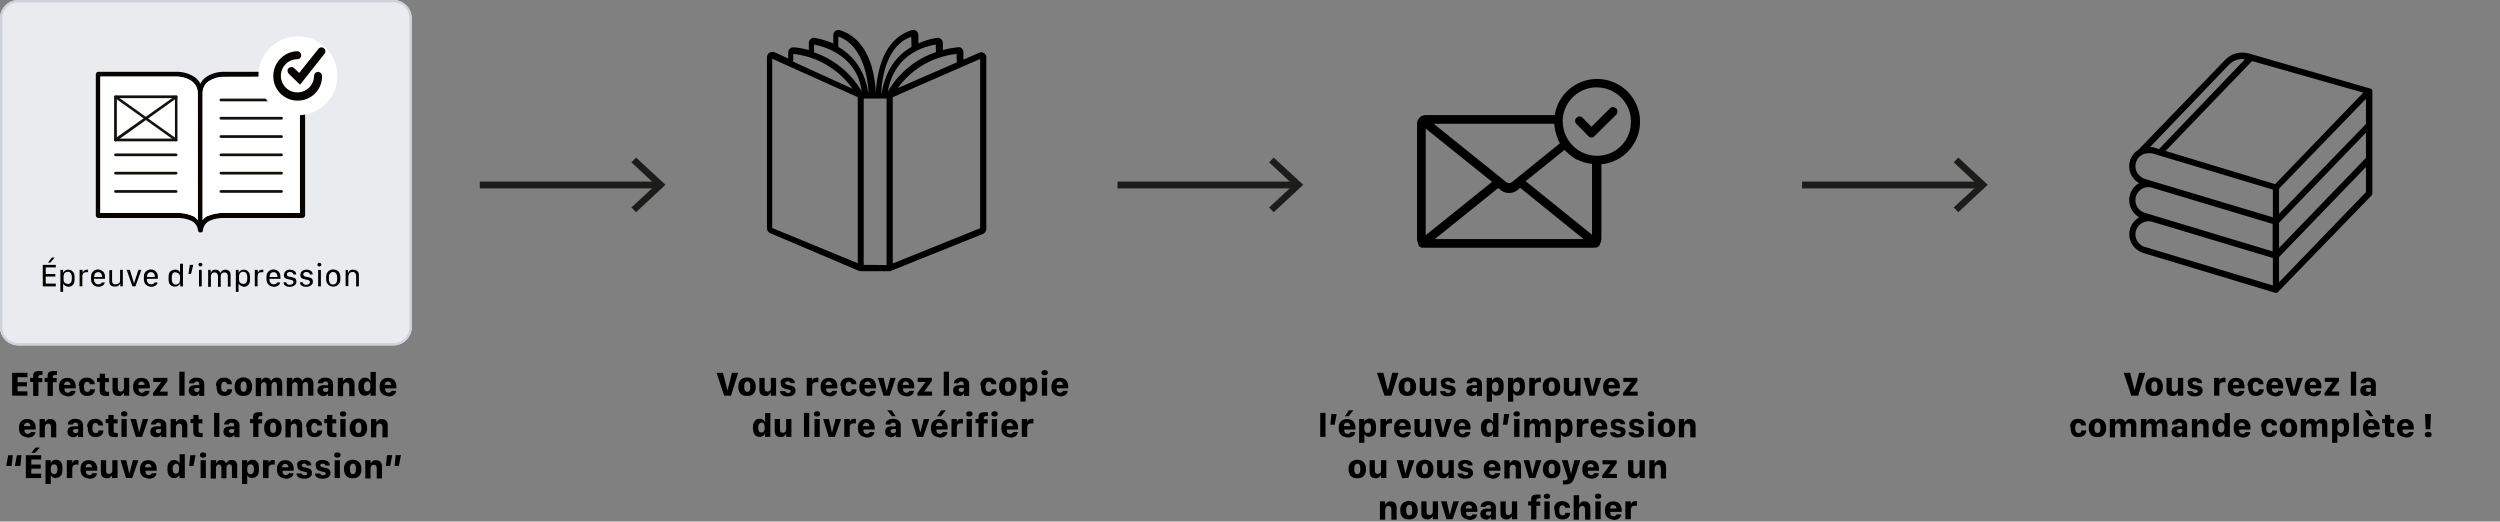 <svg xmlns="http://www.w3.org/2000/svg" xmlns:xlink="http://www.w3.org/1999/xlink" xml:space="preserve" id="Layer_1" x="0" y="0" version="1.1" viewBox="0 0 1093 228"><rect x="0" y="0" width="1093" height="228" fill="#808080" stroke="none"/><style>.st3{fill:#060300}.st4{fill:#fff}.st5{fill:#12120d}.st6{fill:#1c1d1b}</style><g id="Rettangolo_384"><path d="M-78-804H86c4.4 0 8 3.6 8 8v135c0 4.4-3.6 8-8 8H-78c-4.4 0-8-3.6-8-8v-135c0-4.4 3.6-8 8-8" style="fill:#e9ebee" transform="translate(86 804)"/><path d="M86-653H-78c-4.4 0-8-3.6-8-8v-135c0-4.4 3.6-8 8-8H86c4.4 0 8 3.6 8 8v135c0 4.4-3.6 8-8 8M-78-803c-3.9 0-7 3.1-7 7v135c0 3.9 3.1 7 7 7H86c3.9 0 7-3.1 7-7v-135c0-3.9-3.1-7-7-7z" style="fill:#ced3d9" transform="translate(86 804)"/></g><g id="Raggruppa_253" transform="translate(127.787 819.897)"><defs><path id="SVGID_1_" d="M-86-804H19.7v85.7H-86z"/></defs><clipPath id="SVGID_00000030450128807290787180000004562465523051664802_"><use xlink:href="#SVGID_1_" style="overflow:visible"/></clipPath><g id="Raggruppa_252" style="clip-path:url(#SVGID_00000030450128807290787180000004562465523051664802_)"><path id="Tracciato_188" d="M4.4-788.5h-34c-2.9-.1-5.7.7-8.1 2.3-1.1.8-1.9 1.8-2.5 2.9-.6-1.2-1.5-2.2-2.5-2.9-2.4-1.6-5.3-2.4-8.1-2.3h-34c-.6 0-1 .5-1.1 1.1v61.7c0 .6.5 1 1.1 1.1h34q3.45-.15 6.6 1.2c1.7.8 2.8 2.4 3 4.3.1.6.6 1 1.2.9.5-.1.9-.4.9-.9.2-1.9 1.3-3.5 3-4.3q3.15-1.35 6.6-1.2h34c.6 0 1-.5 1.1-1.1v-61.7c-.2-.6-.6-1.1-1.2-1.1m-45.7 64.8c-.6-.7-1.2-1.3-2-1.7-2.4-1.1-5-1.5-7.6-1.4h-33v-59.6H-51c2.4-.1 4.9.6 6.9 1.9 1.8 1.3 2.8 3.4 2.7 5.5zm44.6-3.1h-32.9c-2.6-.1-5.2.4-7.6 1.4-.8.4-1.5 1-2 1.7v-55.2c-.1-2.2.9-4.3 2.7-5.5 2.1-1.3 4.5-2 6.9-1.9H3.3z" class="st3"/><path id="Tracciato_189" d="M3.3-786.4v59.6h-32.9c-2.6-.1-5.2.4-7.6 1.4-.8.4-1.5 1-2 1.7v-55.2c-.1-2.2.9-4.3 2.7-5.5 2.1-1.3 4.5-2 6.9-1.9z" class="st4"/><path id="Tracciato_190" d="M-41.3-778.9v55.2c-.6-.7-1.2-1.3-2-1.7-2.4-1.1-5-1.5-7.6-1.4h-33v-59.6H-51c2.4-.1 4.9.6 6.9 1.9 1.9 1.3 2.9 3.4 2.8 5.6" class="st4"/><path id="Tracciato_191" d="M-50.8-751.6h-26.5c-.3 0-.6-.3-.6-.6s.3-.6.6-.6h26.5c.3 0 .6.3.6.6 0 .4-.3.6-.6.6" class="st5"/><path id="Tracciato_192" d="M-50.8-743.6h-26.5c-.3 0-.6-.3-.6-.6s.3-.6.6-.6h26.5c.3 0 .6.3.6.6 0 .4-.3.6-.6.6" class="st5"/><path id="Tracciato_193" d="M-50.8-735.6h-26.5c-.3 0-.6-.3-.6-.6s.3-.6.6-.6h26.5c.3 0 .6.3.6.6 0 .4-.3.6-.6.6" class="st5"/><path id="Tracciato_194" d="M-4.7-775.6h-26.5c-.3 0-.6-.3-.6-.6s.3-.6.6-.6h26.5c.3 0 .6.3.6.6 0 .4-.3.6-.6.6" class="st5"/><path id="Tracciato_195" d="M-4.7-767.6h-26.5c-.3 0-.6-.3-.6-.6s.3-.6.6-.6h26.5c.3 0 .6.3.6.6 0 .4-.3.6-.6.6" class="st5"/><path id="Tracciato_196" d="M-4.7-759.6h-26.5c-.3 0-.6-.3-.6-.6s.3-.6.6-.6h26.5c.3 0 .6.3.6.6 0 .4-.3.6-.6.6" class="st5"/><path id="Tracciato_197" d="M-4.7-751.6h-26.5c-.3 0-.6-.3-.6-.6s.3-.6.6-.6h26.5c.3 0 .6.3.6.6 0 .4-.3.6-.6.6" class="st5"/><path id="Tracciato_198" d="M-4.7-743.6h-26.5c-.3 0-.6-.3-.6-.6s.3-.6.6-.6h26.5c.3 0 .6.3.6.6 0 .4-.3.6-.6.6" class="st5"/><path id="Tracciato_199" d="M-4.7-735.6h-26.5c-.3 0-.6-.3-.6-.6s.3-.6.6-.6h26.5c.3 0 .6.3.6.6 0 .4-.3.6-.6.6" class="st5"/><path id="Tracciato_200" d="M-50.8-758.1h-26.5c-.3 0-.6-.3-.6-.6v-18.9c0-.3.3-.6.6-.6h26.5c.3 0 .6.3.6.6v18.9c0 .3-.3.6-.6.6m-25.9-1.2h25.4V-777h-25.4z" class="st5"/><path id="Tracciato_201" d="M-50.8-758.1c-.1 0-.2 0-.3-.1l-26.5-18.9c-.2-.2-.3-.5-.1-.8.2-.2.5-.3.8-.1l26.5 18.9c.3.2.3.5.1.8-.1.1-.3.2-.5.2" class="st5"/><path id="Tracciato_202" d="M-77.3-758.1c-.3 0-.6-.3-.6-.6 0-.2.1-.4.2-.5l26.6-18.8c.3-.2.6-.1.8.1s.1.6-.1.8l-26.5 18.9c-.1 0-.2.1-.4.1" class="st5"/><path id="Tracciato_203" d="M-14.8-786.8c0-9.5 7.7-17.2 17.3-17.2s17.2 7.7 17.2 17.2-7.7 17.3-17.2 17.3c-9.6 0-17.3-7.7-17.3-17.3" class="st4"/><path id="Tracciato_204" d="M-8.3-786.7c-.1 5.9 4.6 10.7 10.5 10.8S13-780.5 13-786.4v-.3c0-.9-.7-1.7-1.7-1.8-.9 0-1.7.7-1.8 1.7v.1c0 4-3.3 7.2-7.3 7.2s-7.2-3.3-7.2-7.3 3.3-7.2 7.2-7.2c1 0 1.7-.8 1.7-1.8 0-.9-.8-1.7-1.7-1.7-5.7.1-10.5 4.9-10.5 10.8" class="st3"/><path id="Tracciato_205" d="m2-784.2 1.4 1.3 1.2-1.5 9.5-12c.6-.8.5-1.8-.3-2.4-.7-.6-1.8-.5-2.4.3L3-788l-2.2-2.1c-.7-.7-1.8-.6-2.4 0-.7.7-.6 1.8.1 2.5z" class="st3"/></g></g><g id="Raggruppa_256" transform="translate(295.76 872.883)"><g id="Raggruppa_255"><path id="Raggruppa_254" d="M-86-793.5h78v3h-78z" class="st6"/></g><path id="Tracciato_206" d="m-17.7-804-2 2.1 10.6 9.9-10.6 9.8 2 2.1 12.9-12z" class="st6"/></g><g id="Raggruppa_259" transform="translate(574.568 872.883)"><g id="Raggruppa_255-2"><path id="Raggruppa_254-2" d="M-86-793.5h78v3h-78z" class="st6"/></g><path id="Tracciato_206-2" d="m-17.7-804-2 2.1 10.6 9.9-10.6 9.8 2 2.1 12.9-12z" class="st6"/></g><g id="Raggruppa_262" transform="translate(873.859 872.883)"><g id="Raggruppa_255-3"><path id="Raggruppa_254-3" d="M-86-793.5h78v3h-78z" class="st6"/></g><path id="Tracciato_206-3" d="m-17.7-804-2 2.1 10.6 9.9-10.6 9.8 2 2.1 12.9-12z" class="st6"/></g><g id="Raggruppa_258" transform="translate(421.318 817.084)"><g id="Raggruppa_257"><path id="Tracciato_207" d="M9-793.8c-.7-.5-1.5-.6-2.3-.2l-6.8 3v-3.2c0-.6-.2-1.1-.6-1.6 0 0 0-.1-.1-.1-.5-.5-1.1-.7-1.8-.5-2.2.2-4.4.6-6.5 1.2v-3.1c0-.7-.3-1.3-.8-1.7-.5-.5-1.2-.7-1.9-.5-2.8.4-5.5 1.2-8 2.4v-3.6c0-.7-.3-1.3-.8-1.8l-.1-.1c-.6-.4-1.3-.5-2-.3-6.6 2-11.5 7.5-13.9 16q-1.5 5.4-1.8 11.1-.3-5.7-1.8-11.1c-2.5-8.5-7.3-14-14-16-.6-.2-1.3 0-1.9.3 0 0-.1 0-.1.1-.5.5-.8 1.1-.8 1.8v3.6c-2.6-1.1-5.2-1.9-8-2.4-.7-.2-1.4 0-1.9.5-.5.4-.8 1-.8 1.7v3.1c-2.1-.6-4.3-1-6.5-1.2h-.1c-.6 0-1.2.2-1.7.6-.4.4-.7 1-.7 1.6v2.7l-5.9-2.7c-.8-.3-1.6-.3-2.3.2h-.1c-.6.5-1 1.2-1 2v74.7c0 1 .6 1.9 1.5 2.2l38.6 16.4c.3.1.6.2.9.2h12.4c.3 0 .7 0 .9-.2l40.1-16.1c.9-.4 1.5-1.2 1.5-2.2v-74.8c.1-.8-.3-1.6-.9-2m-40 19.2 7.3-3.2 4.3-1.9 26.6-11.6v74L-31-701.9zm11.2-7.9-4.3 1.9-4.7 2c6.1-8.4 15.4-13.8 25.7-14.9l.1 3.7zm-13.9 8.5v72.8l-10-.1V-774zm-2.3-2.7c.1-4 .9-8 2.1-11.8 2.3-6.6 6-10.8 11-12.5l.1 4.4c-9.9 5.7-12.3 15.5-13 20zm23.9-17.6c-8.9 3-16.3 9.1-21 17.2.6-4.3 3.8-17.5 20.9-20.5zm-29.7 17.5c-.3-2.6-2.2-13.6-13-19.8v-4.5c11.8 4.1 13 20.9 13.2 24.3zm-2.8-.4c-4.7-8-12.1-14-20.8-17v-3.4c4.2.8 18.8 4.7 20.8 20.4m-29.9-16.3c10.4 1.1 19.8 6.6 25.9 15.2l-25.9-11.8zm28.2 18.9v72.6l-37.4-15.4v-74z"/></g></g><g id="Raggruppa_261" transform="translate(705.525 838.513)"><g id="Raggruppa_260"><path id="Tracciato_208" d="m-1.6-791.2-8.1 8.1-3.9-3.9c-.7-.8-1.9-.8-2.7 0-.8.7-.8 1.9 0 2.7l5.2 5.3c.4.4.8.6 1.4.6.5 0 1-.2 1.3-.6l9.5-9.4c.7-.7.7-1.9 0-2.7-.8-.8-2-.8-2.7-.1m-5.7 20.8c-8.2 0-14.9-6.7-15-14.9v-.9c.4-8.2 7.5-14.6 15.7-14.1S8-792.8 7.5-784.6c-.3 8-6.8 14.2-14.8 14.2m-43.2 14.1 1.1.9c2.1 1.7 5.2 1.7 7.3 0l1.2-1 27.7 22.4h-65zm24.5-28.1c0 .3 0 .5.1.8v.1c0 .2.1.5.1.7v.1c0 .2.1.5.1.7v.1c0 .2.1.5.2.7v.1c.1.3.1.5.2.8.1.2.1.5.2.7v.1c.1.2.2.5.3.7v.1c.1.2.2.5.3.7v.1c.1.2.2.5.3.7v.1c.2.4.4.8.7 1.2l-21 17c-.7.6-1.8.6-2.5 0l-31.7-25.5zm-56.2 2.1 29 23.3-29 23.3zm63.8 12.1c.5.3.9.6 1.3.9.2.1.4.3.6.4h.1l.6.3h.1c.2.1.4.2.7.3h.1c.2.1.5.2.7.3s.5.2.7.3.5.2.7.2h.1c.2.1.5.1.7.2h.1c.2.1.5.1.7.2h.1c.2 0 .5.1.7.1h.1c.3 0 .5.1.8.1v31l-29-23.4 17-13.7c.1.1.2.2.3.4l.5.5h.1c.2.2.4.3.5.5 0 0 .1 0 .1.1.2.2.4.3.6.5l.1.1c.5.3.7.5.9.7m29.9-15.1c0-10.3-8.4-18.7-18.8-18.7-9.2 0-17.1 6.7-18.5 15.8h-56.4c-.9 0-1.8.3-2.5.9l-.2.2c-.7.7-1.1 1.7-1.1 2.7v50.4c0 .7.2 1.3.5 1.9 0 .4.1.9.4 1.2.4.4.9.7 1.5.7.2 0 .4 0 .6-.1.3.1.5.1.8.1h73c.3 0 .6 0 .9-.1.7.2 1.4-.1 1.9-.7.2-.3.4-.6.4-1 .4-.6.6-1.3.6-2v-32.7c9.6-.9 16.9-9 16.9-18.6" style="fill-rule:evenodd;clip-rule:evenodd"/></g></g><g id="Raggruppa_264" transform="translate(1016.896 827)"><g id="Raggruppa_263"><path id="Tracciato_209" d="M20.2-787.5v-.1c0-.1-.1-.2-.1-.2l-.3-.3-.3-.2h-.2l-52.9-15.3c-3.8-1.1-7.9 0-10.6 2.9L-82-761.5c-4 2.5-5.2 7.7-2.7 11.7.7 1.1 1.6 2 2.6 2.6.2.1.3.2.5.3-.1 0-.2.1-.2.1h-.1c-4 2.4-5.3 7.6-2.9 11.7.7 1.1 1.6 2.1 2.7 2.8.2.1.3.2.5.3-.1 0-.2.1-.2.1-4 2.4-5.4 7.6-3 11.6.7 1.2 1.6 2.1 2.8 2.9.7.4 1.4.8 2.1 1l57.7 17.4h.5c.1 0 .3 0 .4-.1l.4-.2v-.1l40.8-42.1c.2-.3.4-.6.4-.9v-44.9c-.1-.1-.1-.1-.1-.2M17.5-754v11l-38 39.4v-11zm-38 20.5v-11l38-39.3v11zm0 14.9v-11l38-39.4v11zm36.8-67.9-38.5 40-47.9-14.5 37.8-39.3zm-91.4 24h-.2c-.3-.1-.6-.2-1-.2h-.6l34.6-36.1c1.8-1.8 4.4-2.7 6.9-2.3L-73-761.8zm-.7 2.6 52.6 15.8v12.1l-55.7-16.7-.3-.1c-.5-.1-1-.4-1.4-.7-2.7-1.7-3.5-5.2-1.8-7.9.5-.8 1.2-1.4 2-1.9l.6-.3h.1c.7-.3 1.4-.4 2.2-.4h1c.2 0 .5 0 .7.1m-3.5 25.9c-.5-.1-.9-.4-1.3-.6-1.7-1.1-2.7-2.9-2.7-4.9 0-3.2 2.6-5.7 5.7-5.7.6 0 1.1.1 1.7.3l52.6 15.8v12L-79-733.9zm56.1 19.8v12L-79-719h-.2c-.5-.1-1-.4-1.4-.7-2.7-1.7-3.5-5.3-1.8-7.9 1.4-2.2 4.1-3.2 6.6-2.4z"/></g></g><path d="M24.4 125.2h-5.7v-9.4h5.7v1.1H20v2.9h4.2v1.1H20v3.1h4.4zm-1.7-12.6h1.2l-1.9 2.2h-1zm6.2 12.5c-.3-.1-.5-.2-.7-.4s-.4-.4-.5-.6h-.1v3.5h-1.2V118h1.2v1.2h.1c.1-.2.2-.4.3-.5.1-.2.3-.3.5-.4l.6-.3c.2-.1.5-.1.7-.1.6 0 1.1.1 1.5.4s.7.6 1 1.1c.2.5.3 1 .3 1.6v1.2c0 .6-.1 1.2-.3 1.7s-.5.8-1 1.1c-.4.3-.9.4-1.5.4zm1.7-1.2c.3-.2.5-.4.6-.8.1-.3.2-.7.2-1.2v-.8c0-.5-.1-.9-.2-1.2s-.3-.6-.6-.8-.6-.3-1-.3-.7.1-1 .3-.5.4-.6.7-.2.7-.2 1.1v1.3c0 .4.1.7.2 1s.4.5.7.7.6.2 1 .2c.3.1.6 0 .9-.2m4.3-5.9h1.2v1.1h.1c.1-.2.2-.3.3-.5s.4-.4.6-.5c.3-.1.6-.2 1-.2h.4v1.1h-.6c-.4 0-.8.1-1.1.2s-.5.4-.6.6c-.1.3-.2.6-.2.9v4.5h-1.2V118zm6.4 6.9c-.5-.3-.8-.6-1.1-1.1-.2-.5-.4-1-.4-1.7V121c0-.7.1-1.2.4-1.7s.6-.8 1.1-1.1 1-.4 1.5-.4c.6 0 1.1.1 1.6.4s.8.6 1.1 1.1.4 1 .4 1.7v.9h-4.8v.4c0 .6.2 1 .5 1.4s.8.6 1.4.6c.3 0 .5 0 .7-.1s.4-.2.5-.3.2-.3.3-.4h1.3c0 .2-.1.4-.2.6s-.3.4-.5.6-.5.4-.9.5c-.3.1-.7.2-1.2.2-.7-.1-1.2-.2-1.7-.5m3.3-3.9s0-.1 0 0v-.1c0-.4-.1-.7-.2-1s-.4-.5-.6-.7c-.3-.2-.6-.2-.9-.2s-.7.1-.9.2c-.3.2-.5.4-.6.7s-.2.6-.2 1v.2h3.4zm9.2 4.2h-1.2V124h-.1c-.1.2-.2.4-.4.6s-.4.4-.7.5-.7.2-1.1.2c-.5 0-.9-.1-1.3-.2-.4-.2-.7-.4-.9-.7s-.3-.8-.3-1.3v-5H49v4.7c0 .4.1.7.2.9s.3.4.6.5c.2.1.5.1.8.1.4 0 .7-.1 1-.2.3-.2.5-.4.7-.6s.2-.5.2-.9V118h1.2v7.2zm1.6-7.2h1.4l1.8 5.9 1.9-5.9h1.3l-2.6 7.2h-1.3zm9 6.9c-.5-.3-.8-.6-1.1-1.1-.2-.5-.4-1-.4-1.7V121c0-.7.1-1.2.4-1.7s.6-.8 1.1-1.1 1-.4 1.5-.4c.6 0 1.1.1 1.6.4s.8.6 1.1 1.1.4 1 .4 1.7v.9h-4.8v.4c0 .6.2 1 .5 1.4s.8.6 1.4.6c.3 0 .5 0 .7-.1s.4-.2.5-.3.2-.3.3-.4h1.3c0 .2-.1.4-.2.6s-.3.4-.5.6-.5.4-.9.5c-.3.1-.7.2-1.2.2-.7-.1-1.3-.2-1.7-.5m3.3-3.9s0-.1 0 0v-.1c0-.4-.1-.7-.2-1s-.4-.5-.6-.7c-.3-.2-.6-.2-.9-.2s-.7.1-.9.2c-.3.2-.5.4-.6.7s-.2.6-.2 1v.2h3.4zm9.8-3c.3.1.5.2.7.4s.3.4.4.6h.1v-3.7H80v9.9h-1.2V124h-.1c-.1.2-.1.4-.3.5-.1.2-.3.3-.5.4l-.6.3c-.2.1-.5.1-.8.1-.6 0-1.1-.1-1.5-.4-.4-.2-.7-.6-1-1-.2-.5-.3-1-.3-1.6v-1.4c0-.6.1-1.1.3-1.6s.6-.8 1-1 .9-.4 1.5-.4c.4-.1.7 0 1 .1m-1.6 1.2c-.3.2-.5.4-.6.8-.1.3-.2.7-.2 1.2v.9c0 .5.1.9.2 1.2s.4.6.6.8.6.3 1 .3.7-.1 1-.3.5-.4.6-.7.2-.7.2-1.1v-1.2c0-.4-.1-.7-.2-1s-.4-.5-.7-.7-.6-.3-1-.3c-.3-.2-.6-.1-.9.1m6.5.6.6-4h1.5l-1 4zm4.6-4.7c.2-.2.4-.2.6-.2.3 0 .5.1.6.2q.3.3.3.6c0 .2-.1.5-.3.6-.2.2-.4.2-.6.2s-.5-.1-.6-.2-.2-.4-.2-.6 0-.4.2-.6m0 2.9h1.2v7.2H87zm3.9 0h1.2v1.2h.1l.3-.6c.1-.2.3-.4.6-.5s.6-.2 1.1-.2c.4 0 .7.1 1 .2s.5.3.7.5.3.4.4.7h.1c.1-.2.2-.5.4-.7s.4-.4.7-.5.6-.2 1-.2c.7 0 1.3.2 1.7.6s.6.9.6 1.7v5.1h-1.2v-4.7c0-.3-.1-.6-.2-.8s-.3-.4-.5-.5-.5-.2-.8-.2-.6.1-.8.2q-.3.15-.6.6c-.1.3-.2.5-.2.9v4.6h-1.2v-4.7c0-.3-.1-.6-.2-.8s-.3-.4-.5-.6c-.2-.1-.5-.2-.8-.2s-.6.1-.8.2q-.3.15-.6.6c-.1.3-.2.5-.2.9v4.6H91V118zm14.7 7.1c-.3-.1-.5-.2-.7-.4s-.4-.4-.5-.6h-.1v3.5h-1.2V118h1.2v1.2h.1c.1-.2.2-.4.3-.5.1-.2.3-.3.5-.4l.6-.3c.2-.1.5-.1.7-.1.6 0 1.1.1 1.5.4s.7.6 1 1.1c.2.5.3 1 .3 1.6v1.2c0 .6-.1 1.2-.3 1.7s-.5.8-1 1.1c-.4.3-.9.4-1.5.4zm1.7-1.2c.3-.2.5-.4.6-.8.1-.3.2-.7.2-1.2v-.8c0-.5-.1-.9-.2-1.2s-.3-.6-.6-.8-.6-.3-1-.3-.7.1-1 .3-.5.4-.6.7-.2.7-.2 1.1v1.3c0 .4.1.7.2 1s.4.5.7.7.6.2 1 .2c.3.1.6 0 .9-.2m4.2-5.9h1.2v1.1h.1c.1-.2.2-.3.3-.5s.4-.4.6-.5c.3-.1.6-.2 1-.2h.4v1.1h-.6c-.4 0-.8.1-1.1.2s-.5.4-.6.6c-.1.3-.2.6-.2.9v4.5h-1.2V118zm6.5 6.9c-.5-.3-.8-.6-1.1-1.1-.2-.5-.4-1-.4-1.7V121c0-.7.1-1.2.4-1.7s.6-.8 1.1-1.1 1-.4 1.5-.4c.6 0 1.1.1 1.6.4s.8.6 1.1 1.1.4 1 .4 1.7v.9h-4.8v.4c0 .6.2 1 .5 1.4s.8.6 1.4.6c.3 0 .5 0 .7-.1s.4-.2.5-.3.2-.3.3-.4h1.3c0 .2-.1.4-.2.6s-.3.4-.5.6-.5.4-.9.5c-.3.1-.7.2-1.2.2-.7-.1-1.2-.2-1.7-.5m3.3-3.9s0-.1 0 0v-.1c0-.4-.1-.7-.2-1s-.4-.5-.6-.7c-.3-.2-.6-.2-.9-.2s-.7.1-.9.2c-.3.2-.5.4-.6.7s-.2.6-.2 1v.2h3.4zm3.3-2.2c.3-.3.6-.6 1-.7.4-.2.8-.2 1.3-.2s1 .1 1.4.3.7.4.9.7.3.7.3 1.1h-1.2c0-.2-.1-.3-.2-.5s-.3-.3-.5-.4-.5-.2-.8-.2c-.4 0-.8.1-1 .3-.3.2-.4.5-.4.8 0 .2.1.4.2.5s.3.2.4.3c.2.1.4.1.6.2.2 0 .4.1.6.1q.75.15 1.2.3c.45.15.7.3.9.6s.3.6.3 1.1-.1.9-.4 1.2c-.2.3-.6.6-1 .8q-.6.3-1.5.3c-.5 0-1-.1-1.4-.2-.4-.2-.7-.4-1-.7s-.3-.7-.3-1.1h1.2c0 .2.1.4.2.6s.3.3.5.4.5.1.8.1c.4 0 .7-.1.9-.2s.4-.2.5-.4.2-.4.2-.6c0-.3-.1-.5-.2-.6-.2-.1-.4-.2-.7-.3s-.6-.1-.9-.2c-.4-.1-.9-.2-1.2-.3s-.7-.3-.9-.6-.3-.6-.3-1.1c.2-.7.3-1.1.5-1.4m7.2 0c.3-.3.6-.6 1-.7.4-.2.8-.2 1.3-.2s1 .1 1.4.3.7.4.9.7.3.7.3 1.1h-1.2c0-.2-.1-.3-.2-.5s-.3-.3-.5-.4-.5-.2-.8-.2c-.4 0-.8.1-1 .3-.3.2-.4.5-.4.8 0 .2.1.4.2.5s.3.2.4.3c.2.1.4.1.6.2.2 0 .4.1.6.1q.75.15 1.2.3c.45.15.7.3.9.6s.3.6.3 1.1-.1.9-.4 1.2c-.2.3-.6.6-1 .8q-.6.3-1.5.3c-.5 0-1-.1-1.4-.2-.4-.2-.7-.4-1-.7s-.3-.7-.3-1.1h1.2c0 .2.1.4.2.6s.3.3.5.4.5.1.8.1c.4 0 .7-.1.9-.2s.4-.2.5-.4.2-.4.2-.6c0-.3-.1-.5-.2-.6-.2-.1-.4-.2-.7-.3s-.6-.1-.9-.2c-.4-.1-.9-.2-1.2-.3s-.7-.3-.9-.6-.3-.6-.3-1.1c.1-.7.2-1.1.5-1.4m7.2-3.7c.2-.2.4-.2.6-.2.3 0 .5.1.6.2q.3.3.3.6c0 .2-.1.5-.3.6-.2.2-.4.2-.6.2s-.5-.1-.6-.2-.2-.4-.2-.6.1-.4.2-.6m.1 2.9h1.2v7.2h-1.2zm8.2.2c.5.2.8.6 1.1 1.1s.4 1.1.4 1.7v1.1c0 .7-.1 1.3-.4 1.7-.3.5-.6.8-1.1 1.1s-1 .4-1.6.4-1.1-.1-1.6-.4-.8-.6-1.1-1.1-.4-1.1-.4-1.7V121c0-.7.1-1.2.4-1.7s.6-.8 1.1-1.1 1-.4 1.6-.4 1.1.2 1.6.4m-2.6 1c-.3.2-.5.5-.7.8s-.2.7-.2 1.2v.9c0 .4.1.8.2 1.2.1.3.4.6.6.8s.6.3 1 .3.7-.1 1-.3.5-.4.6-.8c.1-.3.2-.7.2-1.2v-.9c0-.4-.1-.8-.2-1.2-.1-.3-.4-.6-.6-.8-.3-.2-.6-.3-1-.3q-.45 0-.9.3m6.2-1.2h1.2v1.3h.1l.3-.6c.2-.2.4-.4.7-.6s.7-.2 1.2-.2q1.05 0 1.8.6c.5.4.7 1 .7 1.8v4.9h-1.2v-4.5c0-.4-.1-.7-.2-1s-.3-.4-.5-.6c-.2-.1-.5-.2-.8-.2-.4 0-.8.1-1.1.3s-.5.5-.6.8-.2.7-.2 1.1v4h-1.2V118zM12 173H5.3v-10H12v1.9H7.7v2.2h4.1v1.8H7.7v2.2H12zm2.5-6h-1.3v-1.8h1.3v-.8c0-.8.2-1.4.6-1.7s1.2-.5 2.2-.5h.7c.3 0 .4 0 .6.1v1.6h-.7c-.4 0-.6.1-.8.2s-.3.3-.3.6v.6h1.7v1.8h-1.7v6h-2.3zm6.3 0h-1.3v-1.8h1.3v-.8c0-.8.2-1.4.6-1.7s1.2-.5 2.2-.5h.7c.3 0 .4 0 .6.1v1.6h-.7c-.4 0-.6.1-.8.2s-.3.3-.3.6v.6h1.7v1.8h-1.7v6h-2.3zm6.8 5.7c-.6-.3-1-.7-1.3-1.2s-.5-1.2-.5-2v-.7c0-.8.2-1.5.5-2s.8-1 1.3-1.2c.5-.3 1.2-.4 1.8-.4.7 0 1.3.1 1.9.4s1 .7 1.3 1.3c.3.5.5 1.2.5 2v.9h-4.9v.4c0 .4.1.8.4 1.1s.6.4 1 .4c.2 0 .4 0 .6-.1s.3-.2.5-.3.2-.3.2-.4H33c0 .3-.1.5-.2.8s-.3.6-.6.8c-.3.3-.6.5-1.1.6-.4.2-.9.2-1.5.2-.8-.2-1.4-.3-2-.6m3.2-4.4s0-.1 0 0q0-.15 0 0c0-.3-.1-.6-.2-.8s-.3-.4-.5-.5-.4-.2-.7-.2-.5.1-.7.2-.4.3-.5.5-.2.5-.2.8zm3.6.4c0-.7.1-1.4.4-1.9s.7-1 1.3-1.3 1.2-.4 1.9-.4 1.3.1 1.8.4.9.6 1.2 1 .4.9.4 1.5h-2.1c0-.2-.1-.4-.2-.5-.1-.2-.2-.3-.4-.4s-.4-.2-.6-.2c-.4 0-.8.2-1 .5s-.4.8-.4 1.3v.7c0 .6.1 1.1.4 1.4.2.3.6.5 1 .5.3 0 .5 0 .7-.1s.3-.2.4-.4.1-.4.2-.6h2.1c0 .6-.1 1.1-.4 1.5s-.6.8-1.1 1-1.1.4-1.8.4c-.8 0-1.4-.1-1.9-.4s-1-.7-1.2-1.3-.4-1.2-.4-2v-.7zm9.2-5.3h2.3v1.9h1.7v1.8h-1.7v3.3c0 .3.1.6.3.7s.4.2.8.2h.7v1.7c-.1 0-.3 0-.5.1h-.8c-.7 0-1.2-.1-1.6-.2s-.7-.4-.9-.7-.3-.8-.3-1.3V167h-1.2v-1.8h1.2zm12.9 9.6h-2.3v-1.3h-.1c-.1.2-.2.4-.4.6s-.4.4-.7.6-.7.2-1.2.2-1-.1-1.4-.3q-.6-.3-.9-.9t-.3-1.5v-5.2h2.3v4.6c0 .4.1.7.2.9s.3.3.5.4.4.1.6.1.5-.1.7-.2.4-.3.5-.5.2-.5.2-.8v-4.5h2.3zm3.5-.3c-.6-.3-1-.7-1.3-1.2s-.5-1.2-.5-2v-.7c0-.8.2-1.5.5-2s.8-1 1.3-1.2c.5-.3 1.2-.4 1.8-.4.7 0 1.3.1 1.9.4s1 .7 1.3 1.3c.3.5.5 1.2.5 2v.9h-4.9v.4c0 .4.1.8.4 1.1s.6.4 1 .4c.2 0 .4 0 .6-.1s.3-.2.5-.3.2-.3.2-.4h2.1c0 .3-.1.5-.2.8s-.3.6-.6.8c-.3.3-.6.5-1.1.6-.4.2-.9.2-1.5.2-.8-.2-1.4-.3-2-.6m3.2-4.4s0-.1 0 0q0-.15 0 0c0-.3-.1-.6-.2-.8s-.3-.4-.5-.5-.4-.2-.7-.2-.5.1-.7.2-.4.3-.5.5-.2.5-.2.8zm3.7 3.5 3.5-4.7v-.1H67v-1.8h6.2v1.4l-3.3 4.5v.1h3.4v1.8h-6.4zm11.5-9.3h2.3V173h-2.3zm4.8 10c-.5-.4-.7-1-.7-1.8 0-.7.2-1.3.7-1.7q.75-.6 2.1-.6h1.8v-.7c0-.3-.1-.6-.3-.7s-.5-.2-.8-.2c-.2 0-.4 0-.6.1s-.3.2-.4.3-.1.3-.2.4h-2.2c0-.3.1-.6.2-.9s.3-.6.6-.8.6-.4 1-.6c.4-.1.9-.2 1.5-.2s1.2.1 1.7.3q.75.3 1.2.9c.3.4.5.9.5 1.6v5.2h-2.2v-1H87c-.1.2-.2.3-.4.5s-.4.3-.7.4-.6.2-1 .2c-.6-.1-1.2-.3-1.7-.7m3.3-1.1c.2-.1.3-.2.5-.4.1-.2.2-.3.2-.6v-.8H86c-.4 0-.6.1-.8.2s-.3.4-.3.6c0 .3.1.5.3.7s.5.2.8.2c.1.2.3.1.5.1m7.9-2.7c0-.7.1-1.4.4-1.9s.7-1 1.3-1.3 1.2-.4 1.9-.4 1.3.1 1.8.4.9.6 1.2 1 .4.9.4 1.5h-2.1c0-.2-.1-.4-.2-.5-.1-.2-.2-.3-.4-.4s-.4-.2-.6-.2c-.4 0-.8.2-1 .5s-.4.8-.4 1.3v.7c0 .6.1 1.1.4 1.4.2.3.6.5 1 .5.3 0 .5 0 .7-.1s.3-.2.4-.4.1-.4.2-.6h2.1c0 .6-.1 1.1-.4 1.5s-.6.8-1.1 1-1.1.4-1.8.4c-.8 0-1.4-.1-1.9-.4s-1-.7-1.2-1.3-.4-1.2-.4-2v-.7zm14-3.2c.6.3 1 .7 1.3 1.3s.5 1.2.5 1.9v.7c0 .8-.2 1.5-.5 2-.3.6-.7 1-1.3 1.3s-1.2.4-2 .4-1.4-.1-2-.4-1-.7-1.3-1.3-.5-1.2-.5-2v-.7c0-.7.2-1.4.5-1.9.3-.6.7-1 1.3-1.3s1.2-.5 2-.5 1.5.2 2 .5m-2.7 1.6c-.2.2-.3.4-.4.7s-.1.6-.1.9v.7c0 .3 0 .6.1.9s.2.5.4.7.5.3.8.3.6-.1.8-.3.3-.4.4-.7.1-.6.1-.9v-.7c0-.3 0-.7-.1-1s-.2-.5-.4-.7-.5-.3-.8-.3-.6.2-.8.4m6.2-1.9h2.3v1.3h.1l.3-.6c.2-.2.4-.4.7-.6s.7-.2 1.1-.2.7.1 1 .2.5.3.7.5.3.5.4.8h.1c.1-.2.2-.5.4-.7s.5-.4.8-.6c.3-.1.7-.2 1.2-.2.8 0 1.4.2 1.8.7q.6.75.6 1.8v5.4h-2.3v-4.7c0-.3-.1-.6-.2-.8s-.2-.3-.4-.4-.4-.1-.6-.1-.4.1-.6.2-.3.3-.4.5-.2.5-.2.8v4.6h-2.2v-4.7c0-.3-.1-.6-.2-.8s-.3-.3-.4-.4c-.2-.1-.4-.1-.6-.1s-.4 0-.6.2c-.2.1-.3.3-.4.5s-.2.5-.2.8v4.6h-2.3v-8zm13.6 0h2.3v1.3h.1l.3-.6c.2-.2.4-.4.7-.6s.7-.2 1.1-.2.7.1 1 .2.5.3.7.5.3.5.4.8h.1c.1-.2.2-.5.4-.7s.5-.4.8-.6c.3-.1.7-.2 1.2-.2.8 0 1.4.2 1.8.7q.6.75.6 1.8v5.4h-2.3v-4.7c0-.3-.1-.6-.2-.8s-.2-.3-.4-.4-.4-.1-.6-.1-.4.1-.6.2-.3.3-.4.5-.2.5-.2.8v4.6h-2.2v-4.7c0-.3-.1-.6-.2-.8s-.3-.3-.4-.4c-.2-.1-.4-.1-.6-.1s-.4 0-.6.2c-.2.1-.3.3-.4.5s-.2.5-.2.8v4.6h-2.3v-8zm14 7.3c-.5-.4-.7-1-.7-1.8 0-.7.2-1.3.7-1.7q.75-.6 2.1-.6h1.8v-.7c0-.3-.1-.6-.3-.7s-.5-.2-.8-.2c-.2 0-.4 0-.6.1s-.3.2-.4.3-.1.3-.2.4h-2.2c0-.3.1-.6.2-.9s.3-.6.6-.8.6-.4 1-.6c.4-.1.9-.2 1.5-.2s1.2.1 1.7.3q.75.3 1.2.9c.3.4.5.9.5 1.6v5.2h-2.2v-1h-.1c-.1.2-.2.3-.4.5s-.4.3-.7.4-.6.2-1 .2c-.6-.1-1.2-.3-1.7-.7m3.3-1.1c.2-.1.3-.2.5-.4.1-.2.2-.3.2-.6v-.8h-1.2c-.4 0-.6.1-.8.2s-.3.4-.3.6c0 .3.1.5.3.7s.5.2.8.2c.1.2.3.1.5.1m4.9-6.2h2.3v1.4h.1c.1-.2.2-.4.4-.6s.4-.4.7-.6.7-.2 1.2-.2c.8 0 1.4.2 1.9.7s.7 1.2.7 2.1v5.2h-2.3v-4.5c0-.4-.1-.7-.2-.9s-.3-.4-.5-.5-.4-.1-.6-.1c-.3 0-.5.1-.7.2s-.4.3-.5.6-.2.6-.2.9v4.3h-2.3zm12.9.1c.3.1.6.3.8.5s.4.4.5.7h.1v-3.9h2.3V173H162v-1.3h-.1c-.1.2-.2.4-.3.5-.1.2-.3.3-.5.4s-.4.2-.7.3-.5.1-.8.1c-.6 0-1.1-.1-1.5-.4s-.8-.7-1-1.2-.4-1.2-.4-1.9v-.9c0-.7.1-1.4.4-1.9s.6-.9 1-1.2.9-.4 1.5-.4c.4 0 .7 0 1 .2m-.8 1.8c-.2.1-.4.4-.5.6-.1.3-.2.6-.2 1v.6c0 .4.1.7.2 1s.3.5.5.6.5.2.7.2.5-.1.7-.2.4-.3.5-.6.2-.6.2-1v-.8c0-.4-.1-.7-.2-1s-.3-.5-.5-.6-.5-.2-.7-.2-.5.3-.7.4m8 5.6c-.6-.3-1-.7-1.3-1.2s-.5-1.2-.5-2v-.7c0-.8.2-1.5.5-2s.8-1 1.3-1.2c.5-.3 1.2-.4 1.8-.4.7 0 1.3.1 1.9.4s1 .7 1.3 1.3c.3.5.5 1.2.5 2v.9h-4.9v.4c0 .4.1.8.4 1.1s.6.4 1 .4c.2 0 .4 0 .6-.1s.3-.2.5-.3.2-.3.2-.4h2.1c0 .3-.1.5-.2.8s-.3.6-.6.8c-.3.3-.6.5-1.1.6-.4.2-.9.2-1.5.2-.8-.2-1.4-.3-2-.6m3.2-4.4s0-.1 0 0q0-.15 0 0c0-.3-.1-.6-.2-.8s-.3-.4-.5-.5-.4-.2-.7-.2-.5.1-.7.2-.4.3-.5.5-.2.5-.2.8zM10.1 190.7c-.6-.3-1-.7-1.3-1.2s-.5-1.2-.5-2v-.7c0-.8.2-1.5.5-2s.8-1 1.3-1.2c.5-.3 1.2-.4 1.8-.4.7 0 1.3.1 1.9.4s1 .7 1.3 1.3c.3.5.5 1.2.5 2v.9h-4.9v.4c0 .4.1.8.4 1.1s.6.4 1 .4c.2 0 .4 0 .6-.1s.3-.2.5-.3.2-.3.2-.4h2.1c0 .3-.1.5-.2.8s-.3.6-.6.8c-.3.3-.6.5-1.1.6-.4.2-.9.2-1.5.2-.8-.2-1.4-.3-2-.6m3.2-4.4s0-.1 0 0q0-.15 0 0c0-.3-.1-.6-.2-.8s-.3-.4-.5-.5-.4-.2-.7-.2-.5.1-.7.2-.4.3-.5.5-.2.5-.2.8zm4-3.1h2.3v1.4h.1c.1-.2.2-.4.4-.6s.4-.4.7-.6.7-.2 1.2-.2c.8 0 1.4.2 1.9.7s.7 1.2.7 2.1v5.2h-2.3v-4.5c0-.4-.1-.7-.2-.9s-.3-.4-.5-.5-.4-.1-.6-.1c-.3 0-.5.1-.7.2s-.4.3-.5.6-.2.6-.2.9v4.3h-2.3zm12.9 7.3c-.5-.4-.7-1-.7-1.8 0-.7.2-1.3.7-1.7q.75-.6 2.1-.6h1.8v-.7c0-.3-.1-.6-.3-.7s-.5-.2-.8-.2c-.2 0-.4 0-.6.1s-.3.2-.4.3-.1.3-.2.4h-2.2c0-.3.1-.6.2-.9s.3-.6.6-.8.6-.4 1-.6c.4-.1.9-.2 1.5-.2s1.2.1 1.7.3q.75.3 1.2.9c.3.4.5.9.5 1.6v5.2h-2.2v-1H34c-.1.2-.2.3-.4.5s-.4.3-.7.4-.6.2-1 .2c-.6-.1-1.2-.3-1.7-.7m3.3-1.1c.2-.1.3-.2.5-.4.1-.2.2-.3.2-.6v-.8H33c-.4 0-.6.1-.8.2s-.3.4-.3.6c0 .3.1.5.3.7s.5.2.8.2c.1.2.3.1.5.1m4.6-2.7c0-.7.1-1.4.4-1.9s.7-1 1.3-1.3 1.2-.4 1.9-.4 1.3.1 1.8.4.9.6 1.2 1 .4.9.4 1.5H43c0-.2-.1-.4-.2-.5-.1-.2-.2-.3-.4-.4s-.4-.2-.6-.2c-.4 0-.8.2-1 .5s-.4.8-.4 1.3v.7c0 .6.1 1.1.4 1.4.2.3.6.5 1 .5.3 0 .5 0 .7-.1s.3-.2.4-.4.1-.4.2-.6h2.1c0 .6-.1 1.1-.4 1.5s-.6.8-1.1 1-1.1.4-1.8.4c-.8 0-1.4-.1-1.9-.4s-1-.7-1.2-1.3-.4-1.2-.4-2v-.7zm9.3-5.3h2.3v1.9h1.7v1.8h-1.7v3.3c0 .3.1.6.3.7s.4.2.8.2h.7v1.7c-.1 0-.3 0-.5.1h-.8c-.7 0-1.2-.1-1.6-.2s-.7-.4-.9-.7-.3-.8-.3-1.3V185h-1.2v-1.8h1.2zm5.9-1.3c.3-.2.6-.3 1-.3s.8.1 1 .3c.3.2.4.5.4.9s-.1.6-.4.8-.6.3-1 .3-.8-.1-1-.3c-.3-.2-.4-.5-.4-.8 0-.4.1-.7.4-.9m-.2 3.1h2.3v7.8h-2.3zm3.9 0h2.5l1.3 5.7h.1l1.5-5.7h2.4l-2.7 7.8h-2.7zm9.4 7.3c-.5-.4-.7-1-.7-1.8 0-.7.2-1.3.7-1.7q.75-.6 2.1-.6h1.8v-.7c0-.3-.1-.6-.3-.7s-.5-.2-.8-.2c-.2 0-.4 0-.6.1s-.3.2-.4.3-.1.3-.2.4h-2c0-.3.1-.6.2-.9s.3-.6.6-.8.6-.4 1-.6c.4-.1.9-.2 1.5-.2s1.2.1 1.7.3q.75.3 1.2.9c.3.4.5.9.5 1.6v5.2h-2.2v-1h-.1c-.1.2-.2.3-.4.5s-.4.3-.7.4-.6.2-1 .2c-.8-.1-1.4-.3-1.9-.7m3.3-1.1c.2-.1.3-.2.5-.4.1-.2.2-.3.2-.6v-.8h-1.2c-.4 0-.6.1-.8.2s-.3.4-.3.6c0 .3.1.5.3.7s.5.2.8.2c.1.2.3.1.5.1m4.9-6.2h2.3v1.4h.1c.1-.2.2-.4.4-.6s.4-.4.7-.6.7-.2 1.2-.2c.8 0 1.4.2 1.9.7s.7 1.2.7 2.1v5.2h-2.3v-4.5c0-.4-.1-.7-.2-.9s-.3-.4-.5-.5-.4-.1-.6-.1c-.3 0-.5.1-.7.2s-.4.3-.5.6-.2.6-.2.9v4.3h-2.3zm9.9-1.8h2.3v1.9h1.7v1.8h-1.7v3.3c0 .3.1.6.3.7s.4.2.8.2h.7v1.7c-.1 0-.3 0-.5.1h-.8c-.7 0-1.2-.1-1.6-.2s-.7-.4-.9-.7-.3-.8-.3-1.3V185h-1.2v-1.8h1.2zm9.1-.9h2.3V191h-2.3zm4.8 10c-.5-.4-.7-1-.7-1.8 0-.7.2-1.3.7-1.7q.75-.6 2.1-.6h1.8v-.7c0-.3-.1-.6-.3-.7s-.5-.2-.8-.2c-.2 0-.4 0-.6.1s-.3.2-.4.3-.1.3-.2.4h-2c0-.3.1-.6.2-.9s.3-.6.6-.8.6-.4 1-.6c.4-.1.9-.2 1.5-.2s1.2.1 1.7.3q.75.3 1.2.9c.3.4.5.9.5 1.6v5.2h-2.2v-1h-.1c-.1.2-.2.3-.4.5s-.4.3-.7.4-.6.2-1 .2c-.8-.1-1.4-.3-1.9-.7m3.3-1.1c.2-.1.3-.2.5-.4.1-.2.2-.3.2-.6v-.8h-1.2c-.4 0-.6.1-.8.2s-.3.4-.3.6c0 .3.1.5.3.7s.5.2.8.2c.1.2.3.1.5.1m8.9-4.4h-1.3v-1.8h1.3v-.8c0-.8.2-1.4.6-1.7s1.2-.5 2.2-.5h.7c.3 0 .4 0 .6.1v1.6h-.7c-.4 0-.6.1-.8.2s-.3.3-.3.6v.6h1.7v1.8H113v6h-2.3V185zm10.7-1.5c.6.3 1 .7 1.3 1.3s.5 1.2.5 1.9v.7c0 .8-.2 1.5-.5 2-.3.6-.7 1-1.3 1.3s-1.2.4-2 .4-1.4-.1-2-.4-1-.7-1.3-1.3-.5-1.2-.5-2v-.7c0-.7.2-1.4.5-1.9.3-.6.7-1 1.3-1.3s1.2-.5 2-.5 1.5.2 2 .5m-2.7 1.6c-.2.2-.3.4-.4.7s-.1.6-.1.9v.7c0 .3 0 .6.1.9s.2.5.4.7.5.3.8.3.6-.1.8-.3.3-.4.4-.7.1-.6.1-.9v-.7c0-.3 0-.7-.1-1s-.2-.5-.4-.7-.5-.3-.8-.3-.6.2-.8.4m6.2-1.9h2.3v1.4h.1c.1-.2.2-.4.4-.6s.4-.4.7-.6.7-.2 1.2-.2c.8 0 1.4.2 1.9.7s.7 1.2.7 2.1v5.2h-2.3v-4.5c0-.4-.1-.7-.2-.9s-.3-.4-.5-.5-.4-.1-.6-.1c-.3 0-.5.1-.7.2s-.4.3-.5.6-.2.6-.2.9v4.3h-2.3zm9 3.5c0-.7.1-1.4.4-1.9s.7-1 1.3-1.3 1.2-.4 1.9-.4 1.3.1 1.8.4.9.6 1.2 1 .4.9.4 1.5h-2.1c0-.2-.1-.4-.2-.5-.1-.2-.2-.3-.4-.4s-.4-.2-.6-.2c-.4 0-.8.2-1 .5s-.4.8-.4 1.3v.7c0 .6.1 1.1.4 1.4.2.3.6.5 1 .5.3 0 .5 0 .7-.1s.3-.2.4-.4.1-.4.2-.6h2.1c0 .6-.1 1.1-.4 1.5s-.6.8-1.1 1-1.1.4-1.8.4c-.8 0-1.4-.1-1.9-.4s-1-.7-1.2-1.3-.4-1.2-.4-2v-.7zm9.2-5.3h2.3v1.9h1.7v1.8h-1.7v3.3c0 .3.1.6.3.7s.4.2.8.2h.7v1.7c-.1 0-.3 0-.5.1h-.8c-.7 0-1.2-.1-1.6-.2s-.7-.4-.9-.7-.3-.8-.3-1.3V185h-1.2v-1.8h1.2zm6-1.3c.3-.2.6-.3 1-.3s.8.1 1 .3c.3.2.4.5.4.9s-.1.6-.4.8-.6.3-1 .3-.8-.1-1-.3c-.3-.2-.4-.5-.4-.8 0-.4.1-.7.4-.9m-.2 3.1h2.3v7.8h-2.3zm9.9.3c.6.3 1 .7 1.3 1.3s.5 1.2.5 1.9v.7c0 .8-.2 1.5-.5 2-.3.6-.7 1-1.3 1.3s-1.2.4-2 .4-1.4-.1-2-.4-1-.7-1.3-1.3-.5-1.2-.5-2v-.7c0-.7.2-1.4.5-1.9.3-.6.7-1 1.3-1.3s1.2-.5 2-.5 1.4.2 2 .5m-2.8 1.6c-.2.2-.3.4-.4.7s-.1.6-.1.9v.7c0 .3 0 .6.1.9s.2.5.4.7.5.3.8.3.6-.1.8-.3.3-.4.4-.7.1-.6.1-.9v-.7c0-.3 0-.7-.1-1s-.2-.5-.4-.7-.5-.3-.8-.3-.6.2-.8.4m6.3-1.9h2.3v1.4h.1c.1-.2.2-.4.4-.6s.4-.4.7-.6.7-.2 1.2-.2c.8 0 1.4.2 1.9.7s.7 1.2.7 2.1v5.2h-2.3v-4.5c0-.4-.1-.7-.2-.9s-.3-.4-.5-.5-.4-.1-.6-.1c-.3 0-.5.1-.7.2s-.4.3-.5.6-.2.6-.2.9v4.3h-2.3zM5.6 199l-.5 4.7H2.7l.9-4.7zm3.8 0-.5 4.7H6.5l.9-4.7zm8.6 10h-6.7v-10H18v1.9h-4.3v2.2h4.1v1.8h-4.1v2.2H18zm-2.5-13.3h1.9l-2.1 2.3h-1.6zm8.1 13.2c-.3-.1-.5-.2-.8-.4-.2-.2-.4-.4-.5-.7h-.1v3.8h-2.3v-10.4h2.3v1.2h.1l.3-.6c.1-.2.3-.3.5-.4l.6-.3c.2-.1.5-.1.8-.1.6 0 1.1.1 1.5.4s.8.7 1 1.2.3 1.2.3 1.9v.9c0 .7-.1 1.4-.3 1.9s-.6.9-1 1.2-.9.4-1.5.4c-.3.2-.6.1-.9 0m.8-1.8c.2-.2.4-.4.5-.7s.2-.6.2-1v-.6c0-.4-.1-.7-.2-1s-.3-.5-.5-.6-.5-.2-.8-.2-.5.1-.7.2-.4.4-.5.6c-.1.3-.2.6-.2 1v.8c0 .4.1.7.2.9.1.3.3.5.5.6s.5.2.7.2c.3 0 .6-.1.8-.2m4.9-5.9h2.3v1.2h.1q0-.3.3-.6c.1-.2.3-.4.6-.5s.6-.2 1-.2h.4c.1 0 .2 0 .3.1v2c-.1 0-.2-.1-.4-.1h-.5c-.4 0-.7.1-1 .2s-.4.3-.6.6c-.1.3-.2.6-.2.9v4.2h-2.4v-7.8zm7.7 7.5c-.6-.3-1-.7-1.3-1.2s-.5-1.2-.5-2v-.7c0-.8.2-1.5.5-2s.8-1 1.3-1.2c.5-.3 1.2-.4 1.8-.4.7 0 1.3.1 1.9.4s1 .7 1.3 1.3c.3.5.5 1.2.5 2v.9h-4.9v.4c0 .4.1.8.4 1.1s.6.4 1 .4c.2 0 .4 0 .6-.1s.3-.2.5-.3.2-.3.2-.4h2.1c0 .3-.1.5-.2.8s-.3.6-.6.8c-.3.3-.6.5-1.1.6-.4.2-.9.2-1.5.2-.8-.2-1.5-.3-2-.6m3.2-4.4s0-.1 0 0q0-.15 0 0c0-.3-.1-.6-.2-.8s-.3-.4-.5-.5-.4-.2-.7-.2-.5.1-.7.2-.4.3-.5.5-.2.5-.2.8zm11.1 4.7H49v-1.3c-.1.2-.2.4-.4.6s-.4.4-.7.6-.7.2-1.2.2-1-.1-1.4-.3q-.6-.3-.9-.9t-.3-1.5v-5.2h2.3v4.6c0 .4.1.7.2.9s.3.3.5.4.4.1.6.1.5-.1.7-.2.4-.3.5-.5.2-.5.2-.8v-4.5h2.3v7.8zm1.4-7.8h2.5l1.3 5.7h.1l1.5-5.7h2.4l-2.7 7.8h-2.7zm10.3 7.5c-.6-.3-1-.7-1.3-1.2s-.5-1.2-.5-2v-.7c0-.8.2-1.5.5-2s.8-1 1.3-1.2c.5-.3 1.2-.4 1.8-.4.7 0 1.3.1 1.9.4s1 .7 1.3 1.3c.3.5.5 1.2.5 2v.9h-4.9v.4c0 .4.1.8.4 1.1s.6.4 1 .4c.2 0 .4 0 .6-.1s.3-.2.5-.3.2-.3.2-.4h2.1c0 .3-.1.5-.2.8s-.3.6-.6.8c-.3.3-.6.5-1.1.6-.4.2-.9.2-1.5.2-.7-.2-1.4-.3-2-.6m3.2-4.4s0-.1 0 0q0-.15 0 0c0-.3-.1-.6-.2-.8s-.3-.4-.5-.5-.4-.2-.7-.2-.5.1-.7.2-.4.3-.5.5-.2.5-.2.8zm10.9-3c.3.1.6.3.8.5s.4.4.5.7h.1v-3.9h2.3V209h-2.3v-1.3h-.1c-.1.2-.2.4-.3.5-.1.2-.3.3-.5.4s-.4.2-.7.3-.5.1-.8.1c-.6 0-1.1-.1-1.5-.4s-.8-.7-1-1.2-.4-1.2-.4-1.9v-.9c0-.7.1-1.4.4-1.9s.6-.9 1-1.2.9-.4 1.5-.4c.3 0 .7 0 1 .2m-.9 1.8c-.2.1-.4.4-.5.6-.1.3-.2.6-.2 1v.6c0 .4.1.7.2 1s.3.5.5.6.5.2.7.2.5-.1.7-.2.4-.3.5-.6.2-.6.2-1v-.8c0-.4-.1-.7-.2-1s-.3-.5-.5-.6-.5-.2-.7-.2-.5.3-.7.4m6.5.6.5-4.7h2.3l-.9 4.7zm5.1-5.6c.3-.2.6-.3 1-.3s.8.1 1 .3c.3.2.4.5.4.9s-.1.6-.4.8-.6.3-1 .3-.8-.1-1-.3c-.3-.2-.4-.5-.4-.8 0-.4.1-.7.4-.9m-.2 3.1H90v7.8h-2.3v-7.8zm4.6 0h2.3v1.3h.1l.3-.6c.2-.2.4-.4.7-.6s.7-.2 1.1-.2.7.1 1 .2.5.3.7.5.3.5.4.8h.1c.1-.2.2-.5.4-.7s.5-.4.8-.6c.3-.1.7-.2 1.2-.2.8 0 1.4.2 1.8.7q.6.75.6 1.8v5.4h-2.3v-4.7c0-.3-.1-.6-.2-.8s-.2-.3-.4-.4-.4-.1-.6-.1-.4.1-.6.2-.3.3-.4.5-.2.5-.2.8v4.6h-2.2v-4.7c0-.3-.1-.6-.2-.8s-.3-.3-.4-.4c-.2-.1-.4-.1-.6-.1s-.4 0-.6.2c-.2.1-.3.3-.4.5s-.2.5-.2.8v4.6h-2.3v-8zm17.3 7.7c-.3-.1-.5-.2-.8-.4-.2-.2-.4-.4-.5-.7h-.1v3.8h-2.3v-10.4h2.3v1.2h.1l.3-.6c.1-.2.3-.3.5-.4l.6-.3c.2-.1.5-.1.8-.1.6 0 1.1.1 1.5.4s.8.7 1 1.2.3 1.2.3 1.9v.9c0 .7-.1 1.4-.3 1.9s-.6.9-1 1.2-.9.4-1.5.4c-.3.2-.6.1-.9 0m.8-1.8c.2-.2.4-.4.5-.7s.2-.6.2-1v-.6c0-.4-.1-.7-.2-1s-.3-.5-.5-.6-.5-.2-.8-.2-.5.1-.7.2-.4.4-.5.6c-.1.3-.2.6-.2 1v.8c0 .4.1.7.2.9.1.3.3.5.5.6s.5.2.7.2c.3 0 .6-.1.8-.2m4.8-5.9h2.3v1.2h.1q0-.3.3-.6c.1-.2.3-.4.6-.5s.6-.2 1-.2h.4c.1 0 .2 0 .3.1v2c-.1 0-.2-.1-.4-.1h-.5c-.4 0-.7.1-1 .2s-.4.3-.6.6c-.1.3-.2.6-.2.9v4.2H115v-7.8zm7.8 7.5c-.6-.3-1-.7-1.3-1.2s-.5-1.2-.5-2v-.7c0-.8.2-1.5.5-2s.8-1 1.3-1.2c.5-.3 1.2-.4 1.8-.4.7 0 1.3.1 1.9.4s1 .7 1.3 1.3c.3.5.5 1.2.5 2v.9h-4.9v.4c0 .4.1.8.4 1.1s.6.4 1 .4c.2 0 .4 0 .6-.1s.3-.2.5-.3.2-.3.2-.4h2.1c0 .3-.1.5-.2.8s-.3.6-.6.8c-.3.3-.6.5-1.1.6-.4.2-.9.2-1.5.2-.8-.2-1.5-.3-2-.6m3.2-4.4s0-.1 0 0q0-.15 0 0c0-.3-.1-.6-.2-.8s-.3-.4-.5-.5-.4-.2-.7-.2-.5.1-.7.2-.4.3-.5.5-.2.5-.2.8zm4.1-2.2c.3-.4.7-.6 1.2-.8s1-.2 1.6-.2 1.1.1 1.6.3.8.4 1.1.8c.3.3.4.8.4 1.3h-2c0-.1-.1-.3-.1-.4-.1-.1-.2-.2-.4-.3s-.4-.1-.6-.1c-.3 0-.6.1-.8.2s-.3.3-.3.6c0 .2.1.3.2.4s.3.2.5.3.4.1.7.2c.2 0 .5.1.7.1.5.1.9.2 1.3.4s.6.4.8.7.3.7.3 1.1c0 .5-.1 1-.4 1.4s-.7.7-1.2.9-1.2.3-1.9.3-1.3-.1-1.8-.3-.9-.5-1.1-.8c-.3-.4-.4-.8-.4-1.2h2.3c0 .2.1.3.2.4s.2.2.4.3.4.1.6.1c.3 0 .5 0 .7-.1s.3-.2.4-.3.1-.3.1-.4c0-.2-.1-.4-.3-.5s-.4-.2-.7-.2c-.3-.1-.6-.1-.9-.2-.5-.1-.9-.2-1.2-.4s-.7-.4-.9-.7-.3-.7-.3-1.2c-.2-.9-.1-1.4.2-1.7m8.1 0c.3-.4.7-.6 1.2-.8s1-.2 1.6-.2 1.1.1 1.6.3.8.4 1.1.8c.3.3.4.8.4 1.3h-2c0-.1-.1-.3-.1-.4-.1-.1-.2-.2-.4-.3s-.4-.1-.6-.1c-.3 0-.6.1-.8.2s-.3.3-.3.6c0 .2.1.3.2.4s.3.2.5.3.4.1.7.2c.2 0 .5.1.7.1.5.1.9.2 1.3.4s.6.4.8.7.3.7.3 1.1c0 .5-.1 1-.4 1.4s-.7.7-1.2.9-1.2.3-1.9.3-1.3-.1-1.8-.3-.9-.5-1.1-.8c-.3-.4-.4-.8-.4-1.2h2.3c0 .2.1.3.2.4s.2.2.4.3.4.1.6.1c.3 0 .5 0 .7-.1s.3-.2.4-.3.1-.3.1-.4c0-.2-.1-.4-.3-.5s-.4-.2-.7-.2c-.3-.1-.6-.1-.9-.2-.5-.1-.9-.2-1.2-.4s-.7-.4-.9-.7-.3-.7-.3-1.2c-.2-.9-.1-1.4.2-1.7m8.2-4c.3-.2.6-.3 1-.3s.8.1 1 .3c.3.2.4.5.4.9s-.1.6-.4.8-.6.3-1 .3-.8-.1-1-.3c-.3-.2-.4-.5-.4-.8 0-.4.1-.7.4-.9m-.2 3.1h2.3v7.8h-2.3zm9.9.3c.6.3 1 .7 1.3 1.3s.5 1.2.5 1.9v.7c0 .8-.2 1.5-.5 2-.3.6-.7 1-1.3 1.3s-1.2.4-2 .4-1.4-.1-2-.4-1-.7-1.3-1.3-.5-1.2-.5-2v-.7c0-.7.2-1.4.5-1.9.3-.6.7-1 1.3-1.3s1.2-.5 2-.5 1.5.2 2 .5m-2.7 1.6c-.2.2-.3.4-.4.7s-.1.6-.1.9v.7c0 .3 0 .6.1.9s.2.5.4.7.5.3.8.3.6-.1.8-.3.3-.4.4-.7.1-.6.1-.9v-.7c0-.3 0-.7-.1-1s-.2-.5-.4-.7-.5-.3-.8-.3-.6.2-.8.4m6.2-1.9h2.3v1.4h.1c.1-.2.2-.4.4-.6s.4-.4.7-.6.7-.2 1.2-.2c.8 0 1.4.2 1.9.7s.7 1.2.7 2.1v5.2h-2.3v-4.5c0-.4-.1-.7-.2-.9s-.3-.4-.5-.5-.4-.1-.6-.1c-.3 0-.5.1-.7.2s-.4.3-.5.6-.2.6-.2.9v4.3h-2.3zm9 2.5.5-4.7h2.3l-.9 4.7zm3.8 0 .5-4.7h2.3l-.9 4.7zM313.3 163h2.8l1.9 7.5h.1l1.9-7.5h2.7l-3.1 10h-3zm15.3 2.5c.6.3 1 .7 1.3 1.3s.5 1.2.5 1.9v.7c0 .8-.2 1.5-.5 2-.3.6-.7 1-1.3 1.3s-1.2.4-2 .4-1.4-.1-2-.4-1-.7-1.3-1.3-.5-1.2-.5-2v-.7c0-.7.2-1.4.5-1.9.3-.6.7-1 1.3-1.3s1.2-.5 2-.5 1.5.2 2 .5m-2.7 1.6c-.2.2-.3.4-.4.7s-.1.6-.1.9v.7c0 .3 0 .6.1.9s.2.5.4.7.5.3.8.3.6-.1.8-.3.3-.4.4-.7.1-.6.1-.9v-.7c0-.3 0-.7-.1-1s-.2-.5-.4-.7-.5-.3-.8-.3-.6.2-.8.4m13.4 5.9H337v-1.3h-.1c-.1.2-.2.4-.4.6s-.4.4-.7.6-.7.2-1.2.2-1-.1-1.4-.3q-.6-.3-.9-.9t-.3-1.5v-5.2h2.3v4.6c0 .4.1.7.2.9s.3.3.5.4.4.1.6.1.5-.1.7-.2.4-.3.5-.5.2-.5.2-.8v-4.5h2.3zm2.3-6.9c.3-.4.7-.6 1.2-.8s1-.2 1.6-.2 1.1.1 1.6.3.8.4 1.1.8c.3.3.4.8.4 1.3h-2c0-.1-.1-.3-.1-.4-.1-.1-.2-.2-.4-.3s-.4-.1-.6-.1c-.3 0-.6.1-.8.2s-.3.3-.3.6c0 .2.1.3.2.4s.3.2.5.3.4.1.7.2c.2 0 .5.1.7.1.5.1.9.2 1.3.4s.6.4.8.7.3.7.3 1.1c0 .5-.1 1-.4 1.4s-.7.7-1.2.9-1.2.3-1.9.3-1.3-.1-1.8-.3-.9-.5-1.1-.8c-.3-.4-.4-.8-.4-1.2h2.3c0 .2.1.3.2.4s.2.2.4.3.4.1.6.1c.3 0 .5 0 .7-.1s.3-.2.4-.3.1-.3.1-.4c0-.2-.1-.4-.3-.5s-.4-.2-.7-.2c-.3-.1-.6-.1-.9-.2-.5-.1-.9-.2-1.2-.4s-.7-.4-.9-.7-.3-.7-.3-1.2c-.3-.9-.1-1.4.2-1.7m11.2-.9h2.3v1.2h.1q0-.3.3-.6c.1-.2.3-.4.6-.5s.6-.2 1-.2h.4c.1 0 .2 0 .3.1v2c-.1 0-.2-.1-.4-.1h-.5c-.4 0-.7.1-1 .2s-.4.3-.6.6c-.1.3-.2.6-.2.9v4.2h-2.4v-7.8zm7.8 7.5c-.6-.3-1-.7-1.3-1.2s-.5-1.2-.5-2v-.7c0-.8.2-1.5.5-2s.8-1 1.3-1.2c.5-.3 1.2-.4 1.8-.4.7 0 1.3.1 1.9.4s1 .7 1.3 1.3c.3.5.5 1.2.5 2v.9h-4.9v.4c0 .4.1.8.4 1.1s.6.4 1 .4c.2 0 .4 0 .6-.1s.3-.2.5-.3.2-.3.2-.4h2.1c0 .3-.1.5-.2.8s-.3.6-.6.8c-.3.3-.6.5-1.1.6-.4.2-.9.2-1.5.2-.8-.2-1.5-.3-2-.6m3.1-4.4s0-.1 0 0q0-.15 0 0c0-.3-.1-.6-.2-.8s-.3-.4-.5-.5-.4-.2-.7-.2-.5.1-.7.2-.4.3-.5.5-.2.5-.2.8zm3.7.4c0-.7.1-1.4.4-1.9s.7-1 1.3-1.3 1.2-.4 1.9-.4 1.3.1 1.8.4.9.6 1.2 1 .4.9.4 1.5h-2.1c0-.2-.1-.4-.2-.5-.1-.2-.2-.3-.4-.4s-.4-.2-.6-.2c-.4 0-.8.2-1 .5s-.4.8-.4 1.3v.7c0 .6.1 1.1.4 1.4.2.3.6.5 1 .5.3 0 .5 0 .7-.1s.3-.2.4-.4.1-.4.2-.6h2.1c0 .6-.1 1.1-.4 1.5s-.6.8-1.1 1-1.1.4-1.8.4c-.8 0-1.4-.1-1.9-.4s-1-.7-1.2-1.3-.4-1.2-.4-2v-.7zm10.1 4c-.6-.3-1-.7-1.3-1.2s-.5-1.2-.5-2v-.7c0-.8.2-1.5.5-2s.8-1 1.3-1.2c.5-.3 1.2-.4 1.8-.4.7 0 1.3.1 1.9.4s1 .7 1.3 1.3c.3.5.5 1.2.5 2v.9h-5v.4c0 .4.1.8.4 1.1s.6.4 1 .4c.2 0 .4 0 .6-.1s.3-.2.5-.3.2-.3.2-.4h2.1c0 .3-.1.5-.2.8s-.3.6-.6.8c-.3.3-.6.5-1.1.6-.4.2-.9.2-1.5.2-.7-.2-1.4-.3-1.9-.6m3.2-4.4s0-.1 0 0q0-.15 0 0c0-.3-.1-.6-.2-.8s-.3-.4-.5-.5-.4-.2-.7-.2-.5.1-.7.2-.4.3-.5.5-.2.5-.2.8zm3.1-3.1h2.5l1.3 5.7h.1l1.5-5.7h2.4L389 173h-2.7zm10.4 7.5c-.6-.3-1-.7-1.3-1.2s-.5-1.2-.5-2v-.7c0-.8.2-1.5.5-2s.8-1 1.3-1.2c.5-.3 1.2-.4 1.8-.4.7 0 1.3.1 1.9.4s1 .7 1.3 1.3c.3.5.5 1.2.5 2v.9h-4.9v.4c0 .4.1.8.4 1.1s.6.4 1 .4c.2 0 .4 0 .6-.1s.3-.2.5-.3.2-.3.2-.4h2.1c0 .3-.1.5-.2.8s-.3.6-.6.8c-.3.3-.6.5-1.1.6-.4.2-.9.2-1.5.2-.8-.2-1.4-.3-2-.6m3.2-4.4s0-.1 0 0q0-.15 0 0c0-.3-.1-.6-.2-.8s-.3-.4-.5-.5-.4-.2-.7-.2-.5.1-.7.2-.4.3-.5.5-.2.5-.2.8zm3.7 3.5 3.5-4.7v-.1h-3.4v-1.8h6.2v1.4l-3.3 4.5v.1h3.4v1.8h-6.4zm11.5-9.3h2.3V173h-2.3zm4.8 10c-.5-.4-.7-1-.7-1.8 0-.7.2-1.3.7-1.7q.75-.6 2.1-.6h1.8v-.7c0-.3-.1-.6-.3-.7s-.5-.2-.8-.2c-.2 0-.4 0-.6.1s-.3.2-.4.3-.1.3-.2.4h-2c0-.3.1-.6.2-.9s.3-.6.6-.8.6-.4 1-.6c.4-.1.9-.2 1.5-.2s1.2.1 1.7.3q.75.3 1.2.9c.3.4.5.9.5 1.6v5.2h-2.2v-1h-.1c-.1.2-.2.3-.4.5s-.4.3-.7.4-.6.2-1 .2c-.8-.1-1.4-.3-1.9-.7m3.3-1.1c.2-.1.3-.2.5-.4.1-.2.2-.3.2-.6v-.8h-1.2c-.4 0-.6.1-.8.2s-.3.4-.3.6c0 .3.1.5.3.7s.5.2.8.2c.1.2.3.1.5.1m7.9-2.7c0-.7.1-1.4.4-1.9s.7-1 1.3-1.3 1.2-.4 1.9-.4 1.3.1 1.8.4.9.6 1.2 1 .4.9.4 1.5h-2.1c0-.2-.1-.4-.2-.5-.1-.2-.2-.3-.4-.4s-.4-.2-.6-.2c-.4 0-.8.2-1 .5s-.4.8-.4 1.3v.7c0 .6.1 1.1.4 1.4.2.3.6.5 1 .5.3 0 .5 0 .7-.1s.3-.2.4-.4.1-.4.2-.6h2.1c0 .6-.1 1.1-.4 1.5s-.6.8-1.1 1-1.1.4-1.8.4c-.8 0-1.4-.1-1.9-.4s-1-.7-1.2-1.3-.4-1.2-.4-2v-.7zm14-3.2c.6.3 1 .7 1.3 1.3s.5 1.2.5 1.9v.7c0 .8-.2 1.5-.5 2-.3.6-.7 1-1.3 1.3s-1.2.4-2 .4-1.4-.1-2-.4-1-.7-1.3-1.3-.5-1.2-.5-2v-.7c0-.7.2-1.4.5-1.9.3-.6.7-1 1.3-1.3s1.2-.5 2-.5 1.5.2 2 .5m-2.7 1.6c-.2.2-.3.4-.4.7s-.1.6-.1.9v.7c0 .3 0 .6.1.9s.2.5.4.7.5.3.8.3.6-.1.8-.3.3-.4.4-.7.1-.6.1-.9v-.7c0-.3 0-.7-.1-1s-.2-.5-.4-.7-.5-.3-.8-.3-.6.2-.8.4m9.9 5.8c-.3-.1-.5-.2-.8-.4-.2-.2-.4-.4-.5-.7h-.1v3.8h-2.3v-10.4h2.3v1.2h.1l.3-.6c.1-.2.3-.3.5-.4l.6-.3c.2-.1.5-.1.8-.1.6 0 1.1.1 1.5.4s.8.7 1 1.2.3 1.2.3 1.9v.9c0 .7-.1 1.4-.3 1.9s-.6.9-1 1.2-.9.4-1.5.4c-.3.2-.6.1-.9 0m.8-1.8c.2-.2.4-.4.5-.7s.2-.6.2-1v-.6c0-.4-.1-.7-.2-1s-.3-.5-.5-.6-.5-.2-.8-.2-.5.1-.7.2-.4.4-.5.6c-.1.3-.2.6-.2 1v.8c0 .4.1.7.2.9.1.3.3.5.5.6s.5.2.7.2c.3 0 .6-.1.8-.2m5.1-9c.3-.2.6-.3 1-.3s.8.1 1 .3c.3.2.4.5.4.9s-.1.6-.4.8-.6.3-1 .3-.8-.1-1-.3c-.3-.2-.4-.5-.4-.8 0-.4.1-.7.4-.9m-.2 3.1h2.3v7.8h-2.3zm6 7.5c-.6-.3-1-.7-1.3-1.2s-.5-1.2-.5-2v-.7c0-.8.2-1.5.5-2s.8-1 1.3-1.2c.5-.3 1.2-.4 1.8-.4.7 0 1.3.1 1.9.4s1 .7 1.3 1.3c.3.5.5 1.2.5 2v.9h-5v.4c0 .4.1.8.4 1.1s.6.4 1 .4c.2 0 .4 0 .6-.1s.3-.2.5-.3.2-.3.2-.4h2.1c0 .3-.1.5-.2.8s-.3.6-.6.8c-.3.3-.6.5-1.1.6-.4.2-.9.2-1.5.2-.7-.2-1.4-.3-1.9-.6m3.2-4.4s0-.1 0 0q0-.15 0 0c0-.3-.1-.6-.2-.8s-.3-.4-.5-.5-.4-.2-.7-.2-.5.1-.7.2-.4.3-.5.5-.2.5-.2.8zm-131.6 15c.3.1.6.3.8.5s.4.4.5.7h.1v-3.9h2.3V191h-2.3v-1.3h-.1c-.1.2-.2.4-.3.5-.1.2-.3.3-.5.4s-.4.2-.7.3-.5.1-.8.1c-.6 0-1.1-.1-1.5-.4s-.8-.7-1-1.2-.4-1.2-.4-1.9v-.9c0-.7.1-1.4.4-1.9s.6-.9 1-1.2.9-.4 1.5-.4c.3 0 .7 0 1 .2m-.9 1.8c-.2.1-.4.4-.5.6-.1.3-.2.6-.2 1v.6c0 .4.1.7.2 1s.3.5.5.6.5.2.7.2.5-.1.7-.2.4-.3.5-.6.2-.6.2-1v-.8c0-.4-.1-.7-.2-1s-.3-.5-.5-.6-.5-.2-.7-.2-.4.3-.7.4M346 191h-2.3v-1.3h-.1c-.1.2-.2.4-.4.6s-.4.4-.7.6-.7.2-1.2.2-1-.1-1.4-.3q-.6-.3-.9-.9t-.3-1.5v-5.2h2.3v4.6c0 .4.1.7.2.9s.3.3.5.4.4.1.6.1.5-.1.7-.2.4-.3.5-.5.2-.5.2-.8v-4.5h2.3zm5.5-10.5h2.3V191h-2.3zm4.7-.4c.3-.2.6-.3 1-.3s.8.1 1 .3c.3.2.4.5.4.9s-.1.6-.4.8-.6.3-1 .3-.8-.1-1-.3c-.3-.2-.4-.5-.4-.8.1-.4.2-.7.4-.9m-.1 3.1h2.3v7.8h-2.3zm3.8 0h2.5l1.3 5.7h.1l1.5-5.7h2.4L365 191h-2.7zm9.3 0h2.3v1.2h.1q0-.3.3-.6c.1-.2.3-.4.6-.5s.6-.2 1-.2h.4c.1 0 .2 0 .3.1v2c-.1 0-.2-.1-.4-.1h-.5c-.4 0-.7.1-1 .2s-.4.3-.6.6c-.1.3-.2.6-.2.9v4.2h-2.4v-7.8zm7.7 7.5c-.6-.3-1-.7-1.3-1.2s-.5-1.2-.5-2v-.7c0-.8.2-1.5.5-2s.8-1 1.3-1.2c.5-.3 1.2-.4 1.8-.4.7 0 1.3.1 1.9.4s1 .7 1.3 1.3c.3.5.5 1.2.5 2v.9h-4.9v.4c0 .4.1.8.4 1.1s.6.4 1 .4c.2 0 .4 0 .6-.1s.3-.2.5-.3.2-.3.2-.4h2.1c0 .3-.1.5-.2.8s-.3.6-.6.8c-.3.3-.6.5-1.1.6-.4.2-.9.2-1.5.2-.8-.2-1.4-.3-2-.6m3.2-4.4s0-.1 0 0q0-.15 0 0c0-.3-.1-.6-.2-.8s-.3-.4-.5-.5-.4-.2-.7-.2-.5.1-.7.2-.4.3-.5.5-.2.5-.2.8zm7.6 4.2c-.5-.4-.7-1-.7-1.8 0-.7.2-1.3.7-1.7q.75-.6 2.1-.6h1.8v-.7c0-.3-.1-.6-.3-.7s-.5-.2-.8-.2c-.2 0-.4 0-.6.1s-.3.2-.4.3-.1.3-.2.4h-2.2c0-.3.1-.6.2-.9s.3-.6.6-.8.6-.4 1-.6c.4-.1.9-.2 1.5-.2s1.2.1 1.7.3q.75.3 1.2.9c.3.4.5.9.5 1.6v5.2h-2.2v-1h-.1c-.1.2-.2.3-.4.5s-.4.3-.7.4-.6.2-1 .2c-.6-.1-1.2-.3-1.7-.7m2.3-8.5-2.1-2.6h2l1.7 2.6zm1 7.4c.2-.1.3-.2.5-.4.1-.2.2-.3.2-.6v-.8h-1.2c-.4 0-.6.1-.8.2s-.3.4-.3.6c0 .3.1.5.3.7s.5.2.8.2c.1.2.3.1.5.1m7.5-6.2h2.5l1.3 5.7h.1l1.5-5.7h2.4l-2.7 7.8h-2.7zm10.3 7.5c-.6-.3-1-.7-1.3-1.2s-.5-1.2-.5-2v-.7c0-.8.2-1.5.5-2s.8-1 1.3-1.2c.5-.3 1.2-.4 1.8-.4.7 0 1.3.1 1.9.4s1 .7 1.3 1.3c.3.5.5 1.2.5 2v.9h-4.9v.4c0 .4.1.8.4 1.1s.6.4 1 .4c.2 0 .4 0 .6-.1s.3-.2.5-.3.2-.3.2-.4h2.1c0 .3-.1.5-.2.8s-.3.6-.6.8c-.3.3-.6.5-1.1.6-.4.2-.9.2-1.5.2-.8-.2-1.4-.3-2-.6m3.2-4.4s0-.1 0 0q0-.15 0 0c0-.3-.1-.6-.2-.8s-.3-.4-.5-.5-.4-.2-.7-.2-.5.1-.7.2-.4.3-.5.5-.2.5-.2.8zm-.5-6.9h2l-2.1 2.6h-1.7zm4.5 3.8h2.3v1.2h.1q0-.3.3-.6c.1-.2.3-.4.6-.5s.6-.2 1-.2h.4c.1 0 .2 0 .3.1v2c-.1 0-.2-.1-.4-.1h-.5c-.4 0-.7.1-1 .2s-.4.3-.6.6c-.1.3-.2.6-.2.9v4.2H416zm6.8-3.1c.3-.2.6-.3 1-.3s.8.1 1 .3c.3.2.4.5.4.9s-.1.6-.4.8-.6.3-1 .3-.8-.1-1-.3c-.3-.2-.4-.5-.4-.8 0-.4.1-.7.4-.9m-.2 3.1h2.3v7.8h-2.3zm5.2 1.8h-1.3v-1.8h1.3v-.8c0-.8.2-1.4.6-1.7s1.2-.5 2.2-.5h.7c.3 0 .4 0 .6.1v1.6h-.7c-.4 0-.6.1-.8.2s-.3.3-.3.6v.6h1.7v1.8h-1.7v6h-2.3zm6-4.9c.3-.2.6-.3 1-.3s.8.1 1 .3c.3.2.4.5.4.9s-.1.6-.4.8-.6.3-1 .3-.8-.1-1-.3c-.3-.2-.4-.5-.4-.8 0-.4.1-.7.4-.9m-.2 3.1h2.3v7.8h-2.3zm6 7.5c-.6-.3-1-.7-1.3-1.2s-.5-1.2-.5-2v-.7c0-.8.2-1.5.5-2s.8-1 1.3-1.2c.5-.3 1.2-.4 1.8-.4.7 0 1.3.1 1.9.4s1 .7 1.3 1.3c.3.5.5 1.2.5 2v.9h-4.9v.4c0 .4.1.8.4 1.1s.6.4 1 .4c.2 0 .4 0 .6-.1s.3-.2.5-.3.2-.3.2-.4h2.1c0 .3-.1.5-.2.8s-.3.6-.6.8c-.3.3-.6.5-1.1.6-.4.2-.9.2-1.5.2-.8-.2-1.5-.3-2-.6m3.2-4.4s0-.1 0 0q0-.15 0 0c0-.3-.1-.6-.2-.8s-.3-.4-.5-.5-.4-.2-.7-.2-.5.1-.7.2-.4.3-.5.5-.2.5-.2.8zm4-3.1h2.3v1.2h.1q0-.3.3-.6c.1-.2.3-.4.6-.5s.6-.2 1-.2h.4c.1 0 .2 0 .3.1v2c-.1 0-.2-.1-.4-.1h-.5c-.4 0-.7.1-1 .2s-.4.3-.6.6c-.1.3-.2.6-.2.9v4.2h-2.4v-7.8zM602 163h2.8l1.9 7.5h.1l1.9-7.5h2.7l-3.1 10h-3zm15.3 2.5c.6.3 1 .7 1.3 1.3s.5 1.2.5 1.9v.7c0 .8-.2 1.5-.5 2-.3.6-.7 1-1.3 1.3s-1.2.4-2 .4-1.4-.1-2-.4-1-.7-1.3-1.3-.5-1.2-.5-2v-.7c0-.7.2-1.4.5-1.9.3-.6.7-1 1.3-1.3s1.2-.5 2-.5 1.4.2 2 .5m-2.8 1.6c-.2.2-.3.4-.4.7s-.1.6-.1.9v.7c0 .3 0 .6.1.9s.2.5.4.7.5.3.8.3.6-.1.8-.3.3-.4.4-.7.1-.6.1-.9v-.7c0-.3 0-.7-.1-1s-.2-.5-.4-.7-.5-.3-.8-.3-.6.2-.8.4M628 173h-2.3v-1.3h-.1c-.1.2-.2.4-.4.6s-.4.4-.7.6-.7.2-1.2.2-1-.1-1.4-.3q-.6-.3-.9-.9t-.3-1.5v-5.2h2.3v4.6c0 .4.1.7.2.9s.3.3.5.4.4.1.6.1.5-.1.7-.2.4-.3.5-.5.2-.5.2-.8v-4.5h2.3zm2.3-6.9c.3-.4.7-.6 1.2-.8s1-.2 1.6-.2 1.1.1 1.6.3.8.4 1.1.8c.3.3.4.8.4 1.3h-2c0-.1-.1-.3-.2-.4s-.2-.2-.4-.3-.4-.1-.6-.1c-.3 0-.6.1-.8.2s-.3.3-.3.6c0 .2.1.3.2.4s.3.2.5.3.4.1.7.2c.2 0 .5.1.7.1.5.1.9.2 1.3.4s.6.4.8.7.3.7.3 1.1c0 .5-.1 1-.4 1.4s-.7.7-1.2.9-1.2.3-1.9.3-1.3-.1-1.8-.3-.9-.5-1.1-.8c-.3-.4-.4-.8-.4-1.2h2.3c0 .2.1.3.2.4s.2.2.4.3.4.1.6.1c.3 0 .5 0 .7-.1s.3-.2.4-.3.1-.3.1-.4c0-.2-.1-.4-.3-.5s-.4-.2-.7-.2c-.3-.1-.6-.1-.9-.2-.5-.1-.9-.2-1.2-.4s-.7-.4-.9-.7q-.3-.45-.3-1.2c-.2-.9 0-1.4.3-1.7m11.5 6.4c-.5-.4-.7-1-.7-1.8 0-.7.2-1.3.7-1.7q.75-.6 2.1-.6h1.8v-.7c0-.3-.1-.6-.3-.7s-.5-.2-.8-.2c-.2 0-.4 0-.6.1s-.3.2-.4.3-.1.3-.2.4h-2.2c0-.3.1-.6.2-.9s.3-.6.6-.8.6-.4 1-.6c.4-.1.9-.2 1.5-.2s1.2.1 1.7.3q.75.3 1.2.9c.3.4.5.9.5 1.6v5.2h-2.2v-1h-.1c-.1.2-.2.3-.4.5s-.4.3-.7.4-.6.2-1 .2c-.6-.1-1.2-.3-1.7-.7m3.3-1.1c.2-.1.3-.2.5-.4.1-.2.2-.3.2-.6v-.8h-1.2c-.4 0-.6.1-.8.2s-.3.4-.3.6c0 .3.1.5.3.7s.5.2.8.2c.1.2.3.1.5.1m8.6 1.5c-.3-.1-.5-.2-.8-.4-.2-.2-.4-.4-.5-.7h-.1v3.8H650v-10.4h2.3v1.2h.1l.3-.6c.1-.2.3-.3.5-.4l.6-.3c.2-.1.5-.1.8-.1.6 0 1.1.1 1.5.4s.8.7 1 1.2.3 1.2.3 1.9v.9c0 .7-.1 1.4-.3 1.9s-.6.9-1 1.2-.9.4-1.5.4c-.3.2-.6.1-.9 0m.8-1.8c.2-.2.4-.4.5-.7s.2-.6.2-1v-.6c0-.4-.1-.7-.2-1s-.3-.5-.5-.6-.5-.2-.8-.2-.5.1-.7.2-.4.4-.5.6c-.1.3-.2.6-.2 1v.8c0 .4.1.7.2.9.1.3.3.5.5.6s.5.2.7.2c.4 0 .6-.1.8-.2m8.5 1.8c-.3-.1-.5-.2-.8-.4-.2-.2-.4-.4-.5-.7h-.1v3.8h-2.3v-10.4h2.3v1.2h.1l.3-.6c.1-.2.3-.3.5-.4l.6-.3c.2-.1.5-.1.8-.1.6 0 1.1.1 1.5.4s.8.7 1 1.2.3 1.2.3 1.9v.9c0 .7-.1 1.4-.3 1.9s-.6.9-1 1.2-.9.4-1.5.4c-.3.2-.6.1-.9 0m.8-1.8c.2-.2.4-.4.5-.7s.2-.6.2-1v-.6c0-.4-.1-.7-.2-1s-.3-.5-.5-.6-.5-.2-.8-.2-.5.1-.7.2-.4.4-.5.6c-.1.3-.2.6-.2 1v.8c0 .4.1.7.2.9.1.3.3.5.5.6s.5.2.7.2c.4 0 .6-.1.8-.2m4.9-5.9h2.3v1.2h.1q0-.3.3-.6c.1-.2.3-.4.6-.5s.6-.2 1-.2h.4c.1 0 .2 0 .3.1v2c-.1 0-.2-.1-.4-.1h-.5c-.4 0-.7.1-1 .2s-.4.3-.6.6c-.1.3-.2.6-.2.9v4.2h-2.4v-7.8zm11.6.3c.6.3 1 .7 1.3 1.3s.5 1.2.5 1.9v.7c0 .8-.2 1.5-.5 2-.3.6-.7 1-1.3 1.3s-1.2.4-2 .4-1.4-.1-2-.4-1-.7-1.3-1.3-.5-1.2-.5-2v-.7c0-.7.2-1.4.5-1.9.3-.6.7-1 1.3-1.3s1.2-.5 2-.5 1.5.2 2 .5m-2.7 1.6c-.2.2-.3.4-.4.7s-.1.6-.1.9v.7c0 .3 0 .6.1.9s.2.5.4.7.5.3.8.3.6-.1.8-.3.3-.4.4-.7.1-.6.1-.9v-.7c0-.3 0-.7-.1-1s-.2-.5-.4-.7-.5-.3-.8-.3-.6.2-.8.4M691 173h-2.3v-1.3h-.1c-.1.2-.2.4-.4.6s-.4.4-.7.6-.7.2-1.2.2-1-.1-1.4-.3q-.6-.3-.9-.9t-.3-1.5v-5.2h2.3v4.6c0 .4.1.7.2.9s.3.3.5.4.4.1.6.1.5-.1.7-.2.4-.3.5-.5.2-.5.2-.8v-4.5h2.3zm1.3-7.8h2.5l1.3 5.7h.1l1.5-5.7h2.4l-2.7 7.8h-2.7zm10.4 7.5c-.6-.3-1-.7-1.3-1.2s-.5-1.2-.5-2v-.7c0-.8.2-1.5.5-2s.8-1 1.3-1.2c.5-.3 1.2-.4 1.8-.4.7 0 1.3.1 1.9.4s1 .7 1.3 1.3c.3.5.5 1.2.5 2v.9h-4.9v.4c0 .4.1.8.4 1.1s.6.4 1 .4c.2 0 .4 0 .6-.1s.3-.2.5-.3.2-.3.2-.4h2.1c0 .3-.1.5-.2.8s-.3.6-.6.8c-.3.3-.6.5-1.1.6-.4.2-.9.2-1.5.2-.8-.2-1.4-.3-2-.6m3.2-4.4s0-.1 0 0q0-.15 0 0c0-.3-.1-.6-.2-.8s-.3-.4-.5-.5-.4-.2-.7-.2-.5.1-.7.2-.4.3-.5.5-.2.5-.2.8zm3.7 3.5 3.5-4.7v-.1h-3.4v-1.8h6.2v1.4l-3.3 4.5v.1h3.4v1.8h-6.4zm-132.4 8.7h2.3V191h-2.3zm4.4 5.2.5-4.7h2.3l-.9 4.7zm5.5 5c-.6-.3-1-.7-1.3-1.2s-.5-1.2-.5-2v-.7c0-.8.2-1.5.5-2s.8-1 1.3-1.2c.5-.3 1.2-.4 1.8-.4.7 0 1.3.1 1.9.4s1 .7 1.3 1.3c.3.5.5 1.2.5 2v.9h-4.9v.4c0 .4.1.8.4 1.1s.6.4 1 .4c.2 0 .4 0 .6-.1s.3-.2.5-.3.2-.3.2-.4h2.1c0 .3-.1.5-.2.8s-.3.6-.6.8c-.3.3-.6.5-1.1.6-.4.2-.9.2-1.5.2-.8-.2-1.4-.3-2-.6m3.2-4.4s0-.1 0 0q0-.15 0 0c0-.3-.1-.6-.2-.8s-.3-.4-.5-.5-.4-.2-.7-.2-.5.1-.7.2-.4.3-.5.5-.2.5-.2.8zm-.6-6.9h2l-2.1 2.6H588zm8.2 11.5c-.3-.1-.5-.2-.8-.4-.2-.2-.4-.4-.5-.7h-.1v3.8h-2.3v-10.4h2.3v1.2h.1l.3-.6c.1-.2.3-.3.5-.4l.6-.3c.2-.1.5-.1.8-.1.6 0 1.1.1 1.5.4s.8.7 1 1.2.3 1.2.3 1.9v.9c0 .7-.1 1.4-.3 1.9s-.6.9-1 1.2-.9.4-1.5.4c-.2.2-.6.1-.9 0m.8-1.8c.2-.2.4-.4.5-.7s.2-.6.2-1v-.6c0-.4-.1-.7-.2-1s-.3-.5-.5-.6-.5-.2-.8-.2-.5.1-.7.2-.4.4-.5.6c-.1.3-.2.6-.2 1v.8c0 .4.1.7.2.9.1.3.3.5.5.6s.5.2.7.2c.4 0 .6-.1.8-.2m4.9-5.9h2.3v1.2h.1q0-.3.3-.6c.1-.2.3-.4.6-.5s.6-.2 1-.2h.4c.1 0 .2 0 .3.1v2c-.1 0-.2-.1-.4-.1h-.5c-.4 0-.7.1-1 .2s-.4.3-.6.6c-.1.3-.2.6-.2.9v4.2h-2.4v-7.8zm7.7 7.5c-.6-.3-1-.7-1.3-1.2s-.5-1.2-.5-2v-.7c0-.8.2-1.5.5-2s.8-1 1.3-1.2c.5-.3 1.2-.4 1.8-.4.7 0 1.3.1 1.9.4s1 .7 1.3 1.3c.3.5.5 1.2.5 2v.9h-4.9v.4c0 .4.1.8.4 1.1s.6.4 1 .4c.2 0 .4 0 .6-.1s.3-.2.5-.3.2-.3.2-.4h2.1c0 .3-.1.5-.2.8s-.3.6-.6.8c-.3.3-.6.5-1.1.6-.4.2-.9.2-1.5.2-.8-.2-1.4-.3-2-.6m3.2-4.4s0-.1 0 0q0-.15 0 0c0-.3-.1-.6-.2-.8s-.3-.4-.5-.5-.4-.2-.7-.2-.5.1-.7.2-.4.3-.5.5-.2.5-.2.8zm11.2 4.7h-2.3v-1.3h-.1c-.1.2-.2.4-.4.6s-.4.4-.7.6-.7.2-1.2.2-1-.1-1.4-.3q-.6-.3-.9-.9t-.3-1.5v-5.2h2.3v4.6c0 .4.1.7.2.9s.3.3.5.4.4.1.6.1.5-.1.7-.2.4-.3.5-.5.2-.5.2-.8v-4.5h2.3zm1.3-7.8h2.5l1.3 5.7h.1l1.5-5.7h2.4l-2.7 7.8h-2.7zm10.4 7.5c-.6-.3-1-.7-1.3-1.2s-.5-1.2-.5-2v-.7c0-.8.2-1.5.5-2s.8-1 1.3-1.2c.5-.3 1.2-.4 1.8-.4.7 0 1.3.1 1.9.4s1 .7 1.3 1.3c.3.5.5 1.2.5 2v.9H638v.4c0 .4.1.8.4 1.1s.6.4 1 .4c.2 0 .4 0 .6-.1s.3-.2.5-.3.2-.3.2-.4h2.1c0 .3-.1.5-.2.8s-.3.6-.6.8c-.3.3-.6.5-1.1.6-.4.2-.9.2-1.5.2-.8-.2-1.4-.3-2-.6m3.2-4.4s0-.1 0 0q0-.15 0 0c0-.3-.1-.6-.2-.8s-.3-.4-.5-.5-.4-.2-.7-.2-.5.1-.7.2-.4.3-.5.5-.2.5-.2.8zm10.8-3c.3.1.5.3.8.5.2.2.4.4.5.7h.1v-3.9h2.3V191h-2.3v-1.3h-.1c-.1.2-.2.4-.3.5-.1.2-.3.3-.5.4s-.4.2-.7.3-.5.1-.8.1c-.6 0-1.1-.1-1.5-.4s-.8-.7-1-1.2-.4-1.2-.4-1.9v-.9c0-.7.1-1.4.4-1.9s.6-.9 1-1.2.9-.4 1.5-.4c.4 0 .7 0 1 .2m-.8 1.8c-.2.1-.4.4-.5.6-.1.3-.2.6-.2 1v.6c0 .4.1.7.2 1s.3.5.5.6.5.2.7.2.5-.1.7-.2.4-.3.5-.6.2-.6.2-1v-.8c0-.4-.1-.7-.2-1s-.3-.5-.5-.6-.5-.2-.7-.2-.5.3-.7.4m6.5.6.5-4.7h2.3l-.9 4.7zm5-5.6c.3-.2.6-.3 1-.3s.8.1 1 .3c.3.2.4.5.4.9s-.1.6-.4.8-.6.3-1 .3-.8-.1-1-.3c-.3-.2-.4-.5-.4-.8 0-.4.2-.7.4-.9m-.1 3.1h2.3v7.8H662zm4.5 0h2.3v1.3h.1l.3-.6c.2-.2.4-.4.7-.6s.7-.2 1.1-.2.7.1 1 .2.5.3.7.5.3.5.4.8h.1c.1-.2.2-.5.4-.7s.5-.4.8-.6c.3-.1.7-.2 1.2-.2.8 0 1.4.2 1.8.7q.6.75.6 1.8v5.4h-2.3v-4.7c0-.3-.1-.6-.2-.8s-.2-.3-.4-.4-.4-.1-.6-.1-.4.1-.6.2-.3.3-.4.5-.2.5-.2.8v4.6h-2.2v-4.7c0-.3-.1-.6-.2-.8s-.3-.3-.4-.4c-.2-.1-.4-.1-.6-.1s-.4 0-.6.2c-.2.1-.3.3-.4.5s-.2.5-.2.8v4.6h-2.3v-8zm17.3 7.7c-.3-.1-.5-.2-.8-.4-.2-.2-.4-.4-.5-.7h-.1v3.8h-2.3v-10.4h2.3v1.2h.1l.3-.6c.1-.2.3-.3.5-.4l.6-.3c.2-.1.5-.1.8-.1.6 0 1.1.1 1.5.4s.8.7 1 1.2.3 1.2.3 1.9v.9c0 .7-.1 1.4-.3 1.9s-.6.9-1 1.2-.9.4-1.5.4c-.3.2-.6.1-.9 0m.8-1.8c.2-.2.4-.4.5-.7s.2-.6.2-1v-.6c0-.4-.1-.7-.2-1s-.3-.5-.5-.6-.5-.2-.8-.2-.5.1-.7.2-.4.4-.5.6c-.1.3-.2.6-.2 1v.8c0 .4.1.7.2.9.1.3.3.5.5.6s.5.2.7.2c.4 0 .6-.1.8-.2m4.9-5.9h2.3v1.2h.1q0-.3.3-.6c.1-.2.3-.4.6-.5s.6-.2 1-.2h.4c.1 0 .2 0 .3.1v2c-.1 0-.2-.1-.4-.1h-.5c-.4 0-.7.1-1 .2s-.4.3-.6.6c-.1.3-.2.6-.2.9v4.2h-2.4v-7.8zm7.7 7.5c-.6-.3-1-.7-1.3-1.2s-.5-1.2-.5-2v-.7c0-.8.2-1.5.5-2s.8-1 1.3-1.2c.5-.3 1.2-.4 1.8-.4.7 0 1.3.1 1.9.4s1 .7 1.3 1.3c.3.5.5 1.2.5 2v.9h-4.9v.4c0 .4.1.8.4 1.1s.6.4 1 .4c.2 0 .4 0 .6-.1s.3-.2.5-.3.2-.3.2-.4h2.1c0 .3-.1.5-.2.8s-.3.6-.6.8c-.3.3-.6.5-1.1.6-.4.2-.9.2-1.5.2-.8-.2-1.4-.3-2-.6m3.2-4.4s0-.1 0 0q0-.15 0 0c0-.3-.1-.6-.2-.8s-.3-.4-.5-.5-.4-.2-.7-.2-.5.1-.7.2-.4.3-.5.5-.2.5-.2.8zm4.2-2.2c.3-.4.7-.6 1.2-.8s1-.2 1.6-.2 1.1.1 1.6.3.8.4 1.1.8c.3.3.4.8.4 1.3h-2c0-.1-.1-.3-.2-.4s-.2-.2-.4-.3-.4-.1-.6-.1c-.3 0-.6.1-.8.2s-.3.3-.3.6c0 .2.1.3.2.4s.3.2.5.3.4.1.7.2c.2 0 .5.1.7.1.5.1.9.2 1.3.4s.6.4.8.7.3.7.3 1.1c0 .5-.1 1-.4 1.4s-.7.7-1.2.9-1.2.3-1.9.3-1.3-.1-1.8-.3-.9-.5-1.1-.8c-.3-.4-.4-.8-.4-1.2h2.3c0 .2.1.3.2.4s.2.2.4.3.4.1.6.1c.3 0 .5 0 .7-.1s.3-.2.4-.3.1-.3.1-.4c0-.2-.1-.4-.3-.5s-.4-.2-.7-.2c-.3-.1-.6-.1-.9-.2-.5-.1-.9-.2-1.2-.4s-.7-.4-.9-.7q-.3-.45-.3-1.2c-.2-.9 0-1.4.3-1.7m8.1 0c.3-.4.7-.6 1.2-.8s1-.2 1.6-.2 1.1.1 1.6.3.8.4 1.1.8c.3.3.4.8.4 1.3h-2c0-.1-.1-.3-.2-.4s-.2-.2-.4-.3-.4-.1-.6-.1c-.3 0-.6.1-.8.2s-.3.3-.3.6c0 .2.1.3.2.4s.3.2.5.3.4.1.7.2c.2 0 .5.1.7.1.5.1.9.2 1.3.4s.6.4.8.7.3.7.3 1.1c0 .5-.1 1-.4 1.4s-.7.7-1.2.9-1.2.3-1.9.3-1.3-.1-1.8-.3-.9-.5-1.1-.8c-.3-.4-.4-.8-.4-1.2h2.3c0 .2.1.3.2.4s.2.2.4.3.4.1.6.1c.3 0 .5 0 .7-.1s.3-.2.4-.3.1-.3.1-.4c0-.2-.1-.4-.3-.5s-.4-.2-.7-.2c-.3-.1-.6-.1-.9-.2-.5-.1-.9-.2-1.2-.4s-.7-.4-.9-.7q-.3-.45-.3-1.2c-.2-.9 0-1.4.3-1.7m8.1-4c.3-.2.6-.3 1-.3s.8.1 1 .3c.3.2.4.5.4.9s-.1.6-.4.8-.6.3-1 .3-.8-.1-1-.3c-.3-.2-.4-.5-.4-.8.1-.4.2-.7.4-.9m-.1 3.1h2.3v7.8h-2.3zm9.9.3c.6.3 1 .7 1.3 1.3s.5 1.2.5 1.9v.7c0 .8-.2 1.5-.5 2-.3.6-.7 1-1.3 1.3s-1.2.4-2 .4-1.4-.1-2-.4-1-.7-1.3-1.3-.5-1.2-.5-2v-.7c0-.7.2-1.4.5-1.9.3-.6.7-1 1.3-1.3s1.2-.5 2-.5 1.4.2 2 .5m-2.8 1.6c-.2.2-.3.4-.4.7s-.1.6-.1.9v.7c0 .3 0 .6.1.9s.2.5.4.7.5.3.8.3.6-.1.8-.3.3-.4.4-.7.1-.6.1-.9v-.7c0-.3 0-.7-.1-1s-.2-.5-.4-.7-.5-.3-.8-.3-.6.2-.8.4m6.2-1.9h2.3v1.4h.1c.1-.2.2-.4.4-.6s.4-.4.7-.6.7-.2 1.2-.2c.8 0 1.4.2 1.9.7s.7 1.2.7 2.1v5.2H739v-4.5c0-.4-.1-.7-.2-.9s-.3-.4-.5-.5-.4-.1-.6-.1c-.3 0-.5.1-.7.2s-.4.3-.5.6-.2.6-.2.9v4.3H734zm-138.6 18.3c.6.3 1 .7 1.3 1.3s.5 1.2.5 1.9v.7c0 .8-.2 1.5-.5 2-.3.6-.7 1-1.3 1.3s-1.2.4-2 .4-1.4-.1-2-.4-1-.7-1.3-1.3-.5-1.2-.5-2v-.7c0-.7.2-1.4.5-1.9.3-.6.7-1 1.3-1.3s1.2-.5 2-.5 1.4.2 2 .5m-2.8 1.6c-.2.2-.3.4-.4.7s-.1.6-.1.9v.7c0 .3 0 .6.1.9s.2.5.4.7.5.3.8.3.6-.1.8-.3.3-.4.4-.7.1-.6.1-.9v-.7c0-.3 0-.7-.1-1s-.2-.5-.4-.7-.5-.3-.8-.3-.6.2-.8.4m13.5 5.9h-2.3v-1.3h-.1c-.1.2-.2.4-.4.6s-.4.4-.7.6-.7.2-1.2.2-1-.1-1.4-.3q-.6-.3-.9-.9t-.3-1.5v-5.2h2.3v4.6c0 .4.1.7.2.9s.3.3.5.4.4.1.6.1.5-.1.7-.2.4-.3.5-.5.2-.5.2-.8v-4.5h2.3zm4.5-7.8h2.5l1.3 5.7h.1l1.5-5.7h2.4l-2.7 7.8H613zm14.3.3c.6.3 1 .7 1.3 1.3s.5 1.2.5 1.9v.7c0 .8-.2 1.5-.5 2-.3.6-.7 1-1.3 1.3s-1.2.4-2 .4-1.4-.1-2-.4-1-.7-1.3-1.3-.5-1.2-.5-2v-.7c0-.7.2-1.4.5-1.9.3-.6.7-1 1.3-1.3s1.2-.5 2-.5 1.5.2 2 .5m-2.7 1.6c-.2.2-.3.4-.4.7s-.1.6-.1.9v.7c0 .3 0 .6.1.9s.2.5.4.7.5.3.8.3.6-.1.8-.3.3-.4.4-.7.1-.6.1-.9v-.7c0-.3 0-.7-.1-1s-.2-.5-.4-.7-.5-.3-.8-.3-.6.2-.8.4m13.4 5.9h-2.3v-1.3h-.1c-.1.2-.2.4-.4.6s-.4.4-.7.6-.7.2-1.2.2-1-.1-1.4-.3q-.6-.3-.9-.9t-.3-1.5v-5.2h2.3v4.6c0 .4.1.7.2.9s.3.3.5.4.4.1.6.1.5-.1.7-.2.4-.3.5-.5.2-.5.2-.8v-4.5h2.3zm2.3-6.9c.3-.4.7-.6 1.2-.8s1-.2 1.6-.2 1.1.1 1.6.3.8.4 1.1.8c.3.3.4.8.4 1.3h-2c0-.1-.1-.3-.2-.4s-.2-.2-.4-.3-.4-.1-.6-.1c-.3 0-.6.1-.8.2s-.3.3-.3.6c0 .2.1.3.2.4s.3.2.5.3.4.1.7.2c.2 0 .5.1.7.1.5.1.9.2 1.3.4s.6.4.8.7.3.7.3 1.1c0 .5-.1 1-.4 1.4s-.7.7-1.2.9-1.2.3-1.9.3-1.3-.1-1.8-.3-.9-.5-1.1-.8c-.3-.4-.4-.8-.4-1.2h2.3c0 .2.1.3.2.4s.2.2.4.3.4.1.6.1c.3 0 .5 0 .7-.1s.3-.2.4-.3.1-.3.1-.4c0-.2-.1-.4-.3-.5s-.4-.2-.7-.2c-.3-.1-.6-.1-.9-.2-.5-.1-.9-.2-1.2-.4s-.7-.4-.9-.7q-.3-.45-.3-1.2c-.2-.9 0-1.4.3-1.7m12.6 6.6c-.6-.3-1-.7-1.3-1.2s-.5-1.2-.5-2v-.7c0-.8.2-1.5.5-2s.8-1 1.3-1.2c.5-.3 1.2-.4 1.8-.4.7 0 1.3.1 1.9.4s1 .7 1.3 1.3c.3.5.5 1.2.5 2v.9h-5v.4c0 .4.1.8.4 1.1s.6.4 1 .4c.2 0 .4 0 .6-.1s.3-.2.5-.3.2-.3.2-.4h2.1c0 .3-.1.5-.2.8s-.3.6-.6.8c-.3.3-.6.5-1.1.6-.4.2-.9.2-1.5.2-.7-.2-1.3-.3-1.9-.6m3.2-4.4s0-.1 0 0q0-.15 0 0c0-.3-.1-.6-.2-.8s-.3-.4-.5-.5-.4-.2-.7-.2-.5.1-.7.2-.4.3-.5.5-.2.5-.2.8zm4-3.1h2.3v1.4h.1c.1-.2.2-.4.4-.6s.4-.4.7-.6.7-.2 1.2-.2c.8 0 1.4.2 1.9.7s.7 1.2.7 2.1v5.2h-2.3v-4.5c0-.4-.1-.7-.2-.9s-.3-.4-.5-.5-.4-.1-.6-.1c-.3 0-.5.1-.7.2s-.4.3-.5.6-.2.6-.2.9v4.3h-2.3zm8.4 0h2.5l1.3 5.7h.1l1.5-5.7h2.4l-2.7 7.8h-2.7zm14.3.3c.6.3 1 .7 1.3 1.3s.5 1.2.5 1.9v.7c0 .8-.2 1.5-.5 2-.3.6-.7 1-1.3 1.3s-1.2.4-2 .4-1.4-.1-2-.4-1-.7-1.3-1.3-.5-1.2-.5-2v-.7c0-.7.2-1.4.5-1.9.3-.6.7-1 1.3-1.3s1.2-.5 2-.5 1.4.2 2 .5m-2.8 1.6c-.2.2-.3.4-.4.7s-.1.6-.1.9v.7c0 .3 0 .6.1.9s.2.5.4.7.5.3.8.3.6-.1.8-.3.3-.4.4-.7.1-.6.1-.9v-.7c0-.3 0-.7-.1-1s-.2-.5-.4-.7-.5-.3-.8-.3-.6.2-.8.4m12.5.6c-.3.8-.5 1.5-.7 2.2s-.4 1.2-.6 1.7-.3.8-.4 1.1l-.2.5c-.4.9-.8 1.6-1.4 2s-1.3.6-2.3.6h-.7c-.2 0-.4 0-.5-.1V210h.7c.4 0 .8-.1 1-.2s.4-.4.4-.7v-.1l-2.6-7.8h2.6l1.4 5.9h.1l1.4-5.9h2.5c-.1.9-.4 1.7-.7 2.5m3.5 5c-.6-.3-1-.7-1.3-1.2s-.5-1.2-.5-2v-.7c0-.8.2-1.5.5-2s.8-1 1.3-1.2c.5-.3 1.2-.4 1.8-.4.7 0 1.3.1 1.9.4s1 .7 1.3 1.3c.3.5.5 1.2.5 2v.9h-4.9v.4c0 .4.1.8.4 1.1s.6.4 1 .4c.2 0 .4 0 .6-.1s.3-.2.5-.3.2-.3.2-.4h2.1c0 .3-.1.5-.2.8s-.3.6-.6.8c-.3.3-.6.5-1.1.6-.4.2-.9.2-1.5.2-.8-.2-1.5-.3-2-.6m3.2-4.4s0-.1 0 0q0-.15 0 0c0-.3-.1-.6-.2-.8s-.3-.4-.5-.5-.4-.2-.7-.2-.5.1-.7.2-.4.3-.5.5-.2.5-.2.8zm3.7 3.5 3.5-4.7v-.1h-3.4v-1.8h6.2v1.4l-3.3 4.5v.1h3.4v1.8h-6.4zm18.6 1.2h-2.3v-1.3h-.1c-.1.2-.2.4-.4.6s-.4.4-.7.6-.7.2-1.2.2-1-.1-1.4-.3q-.6-.3-.9-.9t-.3-1.5v-5.2h2.3v4.6c0 .4.1.7.2.9s.3.3.5.4.4.1.6.1.5-.1.7-.2.4-.3.5-.5.2-.5.2-.8v-4.5h2.3zm2-7.8h2.3v1.4h.1c.1-.2.2-.4.4-.6s.4-.4.7-.6.7-.2 1.2-.2c.8 0 1.4.2 1.9.7s.7 1.2.7 2.1v5.2h-2.3v-4.5c0-.4-.1-.7-.2-.9s-.3-.4-.5-.5-.4-.1-.6-.1c-.3 0-.5.1-.7.2s-.4.3-.5.6-.2.6-.2.9v4.3h-2.3zm-117.8 18h2.3v1.4h.1c.1-.2.2-.4.4-.6s.4-.4.7-.6.7-.2 1.2-.2c.8 0 1.4.2 1.9.7s.7 1.2.7 2.1v5.2h-2.3v-4.5c0-.4-.1-.7-.2-.9s-.3-.4-.5-.5-.4-.1-.6-.1c-.3 0-.5.1-.7.2s-.4.3-.5.6-.2.6-.2.9v4.3h-2.3zm14.7.3c.6.3 1 .7 1.3 1.3s.5 1.2.5 1.9v.7c0 .8-.2 1.5-.5 2-.3.6-.7 1-1.3 1.3s-1.2.4-2 .4-1.4-.1-2-.4-1-.7-1.3-1.3-.5-1.2-.5-2v-.7c0-.7.2-1.4.5-1.9.3-.6.7-1 1.3-1.3s1.2-.5 2-.5 1.4.2 2 .5m-2.7 1.6c-.2.2-.3.4-.4.7s-.1.6-.1.9v.7c0 .3 0 .6.1.9s.2.5.4.7.5.3.8.3.6-.1.8-.3.3-.4.4-.7.1-.6.1-.9v-.7c0-.3 0-.7-.1-1s-.2-.5-.4-.7-.5-.3-.8-.3-.6.2-.8.4m13.4 5.9h-2.3v-1.3h-.1c-.1.2-.2.4-.4.6s-.4.4-.7.6-.7.2-1.2.2-1-.1-1.4-.3q-.6-.3-.9-.9t-.3-1.5v-5.2h2.3v4.6c0 .4.1.7.2.9s.3.3.5.4.4.1.6.1.5-.1.7-.2.4-.3.5-.5.2-.5.2-.8v-4.5h2.3zm1.3-7.8h2.5l1.3 5.7h.1l1.5-5.7h2.4l-2.7 7.8h-2.7zm10.4 7.5c-.6-.3-1-.7-1.3-1.2s-.5-1.2-.5-2v-.7c0-.8.2-1.5.5-2s.8-1 1.3-1.2c.5-.3 1.2-.4 1.8-.4.7 0 1.3.1 1.9.4s1 .7 1.3 1.3c.3.5.5 1.2.5 2v.9H641v.4c0 .4.1.8.4 1.1s.6.4 1 .4c.2 0 .4 0 .6-.1s.3-.2.5-.3.2-.3.2-.4h2.1c0 .3-.1.5-.2.8s-.3.6-.6.8c-.3.3-.6.5-1.1.6-.4.2-.9.2-1.5.2-.8-.2-1.4-.3-2-.6m3.2-4.4s0-.1 0 0q0-.15 0 0c0-.3-.1-.6-.2-.8s-.3-.4-.5-.5-.4-.2-.7-.2-.5.1-.7.2-.4.3-.5.5-.2.5-.2.8zm4.3 4.2c-.5-.4-.7-1-.7-1.8 0-.7.2-1.3.7-1.7q.75-.6 2.1-.6h1.8v-.7c0-.3-.1-.6-.3-.7s-.5-.2-.8-.2c-.2 0-.4 0-.6.1s-.3.2-.4.3-.1.3-.2.4h-2.2c0-.3.1-.6.2-.9s.3-.6.6-.8.6-.4 1-.6c.4-.1.9-.2 1.5-.2s1.2.1 1.7.3q.75.3 1.2.9c.3.4.5.9.5 1.6v5.2h-2.2v-1h-.1c-.1.2-.2.3-.4.5s-.4.3-.7.4-.6.2-1 .2c-.6-.1-1.2-.3-1.7-.7m3.3-1.1c.2-.1.3-.2.5-.4.1-.2.2-.3.2-.6v-.8h-1.2c-.4 0-.6.1-.8.2s-.3.4-.3.6c0 .3.1.5.3.7s.5.2.8.2c.1.2.3.1.5.1m12.1 1.6H661v-1.3h-.1c-.1.2-.2.4-.4.6s-.4.4-.7.6-.7.2-1.2.2-1-.1-1.4-.3q-.6-.3-.9-.9t-.3-1.5v-5.2h2.3v4.6c0 .4.1.7.2.9s.3.3.5.4.4.1.6.1.5-.1.7-.2.4-.3.5-.5.2-.5.2-.8v-4.5h2.3zm6.1-6h-1.3v-1.8h1.3v-.8c0-.8.2-1.4.6-1.7s1.2-.5 2.2-.5h.7c.3 0 .4 0 .6.1v1.6h-.7c-.4 0-.6.1-.8.2s-.3.3-.3.6v.6h1.7v1.8h-1.7v6h-2.3zm5.9-4.9c.3-.2.6-.3 1-.3s.8.1 1 .3c.3.2.4.5.4.9s-.1.6-.4.8-.6.3-1 .3-.8-.1-1-.3c-.3-.2-.4-.5-.4-.8.1-.4.2-.7.4-.9m-.1 3.1h2.3v7.8h-2.3zm4.2 3.5c0-.7.1-1.4.4-1.9s.7-1 1.3-1.3 1.2-.4 1.9-.4 1.3.1 1.8.4.9.6 1.2 1 .4.9.4 1.5h-2.1c0-.2-.1-.4-.2-.5-.1-.2-.2-.3-.4-.4s-.4-.2-.6-.2c-.4 0-.8.2-1 .5s-.4.8-.4 1.3v.7c0 .6.1 1.1.4 1.4.2.3.6.5 1 .5.3 0 .5 0 .7-.1s.3-.2.4-.4.1-.4.2-.6h2.1c0 .6-.1 1.1-.4 1.5s-.6.8-1.1 1-1.1.4-1.8.4c-.8 0-1.4-.1-1.9-.4s-1-.7-1.2-1.3-.4-1.2-.4-2v-.7zm8.7-6.2h2.3v4.1h.1l.3-.6c.2-.2.4-.4.7-.6s.7-.2 1.2-.2c.8 0 1.4.2 1.9.7s.7 1.2.7 2.1v5.2H693v-4.5c0-.4-.1-.7-.2-.9s-.3-.4-.5-.5-.4-.1-.6-.1c-.3 0-.5.1-.7.2s-.4.3-.5.6-.2.6-.2.9v4.3H688v-10.7zm9.6-.4c.3-.2.6-.3 1-.3s.8.1 1 .3c.3.2.4.5.4.9s-.1.6-.4.8-.6.3-1 .3-.8-.1-1-.3c-.3-.2-.4-.5-.4-.8 0-.4.1-.7.4-.9m-.2 3.1h2.3v7.8h-2.3zm6 7.5c-.6-.3-1-.7-1.3-1.2s-.5-1.2-.5-2v-.7c0-.8.2-1.5.5-2s.8-1 1.3-1.2c.5-.3 1.2-.4 1.8-.4.7 0 1.3.1 1.9.4s1 .7 1.3 1.3c.3.5.5 1.2.5 2v.9h-5v.4c0 .4.1.8.4 1.1s.6.4 1 .4c.2 0 .4 0 .6-.1s.3-.2.5-.3.2-.3.2-.4h2.1c0 .3-.1.5-.2.8s-.3.6-.6.8c-.3.3-.6.5-1.1.6-.4.2-.9.2-1.5.2-.7-.2-1.4-.3-1.9-.6m3.2-4.4s0-.1 0 0q0-.15 0 0c0-.3-.1-.6-.2-.8s-.3-.4-.5-.5-.4-.2-.7-.2-.5.1-.7.2-.4.3-.5.5-.2.5-.2.8zm4-3.1h2.3v1.2h.1q0-.3.3-.6c.1-.2.3-.4.6-.5s.6-.2 1-.2h.4c.1 0 .2 0 .3.1v2c-.1 0-.2-.1-.4-.1h-.5c-.4 0-.7.1-1 .2s-.4.3-.6.6c-.1.3-.2.6-.2.9v4.2h-2.4v-7.8zM928.5 163h2.8l1.9 7.5h.1l1.9-7.5h2.7l-3.1 10h-3zm15.3 2.5c.6.3 1 .7 1.3 1.3s.5 1.2.5 1.9v.7c0 .8-.2 1.5-.5 2-.3.6-.7 1-1.3 1.3s-1.2.4-2 .4-1.4-.1-2-.4-1-.7-1.3-1.3-.5-1.2-.5-2v-.7c0-.7.2-1.4.5-1.9.3-.6.7-1 1.3-1.3s1.2-.5 2-.5 1.5.2 2 .5m-2.7 1.6c-.2.2-.3.4-.4.7s-.1.6-.1.9v.7c0 .3 0 .6.1.9s.2.5.4.7.5.3.8.3.6-.1.8-.3.3-.4.4-.7.1-.6.1-.9v-.7c0-.3 0-.7-.1-1s-.2-.5-.4-.7-.5-.3-.8-.3-.6.2-.8.4m13.4 5.9h-2.3v-1.3h-.1c-.1.2-.2.4-.4.6s-.4.4-.7.6-.7.2-1.2.2-1-.1-1.4-.3q-.6-.3-.9-.9t-.3-1.5v-5.2h2.3v4.6c0 .4.1.7.2.9s.3.3.5.4.4.1.6.1.5-.1.7-.2.4-.3.5-.5.2-.5.2-.8v-4.5h2.3zm2.3-6.9c.3-.4.7-.6 1.2-.8s1-.2 1.6-.2 1.1.1 1.6.3.8.4 1.1.8c.3.3.4.8.4 1.3h-2c0-.1-.1-.3-.1-.4-.1-.1-.2-.2-.4-.3s-.4-.1-.6-.1c-.3 0-.6.1-.8.2s-.3.3-.3.6c0 .2.1.3.2.4s.3.2.5.3.4.1.7.2c.2 0 .5.1.7.1.5.1.9.2 1.3.4s.6.4.8.7.3.7.3 1.1c0 .5-.1 1-.4 1.4s-.7.7-1.2.9-1.2.3-1.9.3-1.3-.1-1.8-.3-.9-.5-1.1-.8c-.3-.4-.4-.8-.4-1.2h2.3c0 .2.1.3.2.4s.2.2.4.3.4.1.6.1c.3 0 .5 0 .7-.1s.3-.2.4-.3.1-.3.1-.4c0-.2-.1-.4-.3-.5s-.4-.2-.7-.2c-.3-.1-.6-.1-.9-.2-.5-.1-.9-.2-1.2-.4s-.7-.4-.9-.7q-.3-.45-.3-1.2c-.3-.9-.1-1.4.2-1.7m11.2-.9h2.3v1.2h.1q0-.3.3-.6c.1-.2.3-.4.6-.5s.6-.2 1-.2h.4c.1 0 .2 0 .3.1v2c-.1 0-.2-.1-.4-.1h-.5c-.4 0-.7.1-1 .2s-.4.3-.6.6c-.1.3-.2.6-.2.9v4.2H968zm7.8 7.5c-.6-.3-1-.7-1.3-1.2s-.5-1.2-.5-2v-.7c0-.8.2-1.5.5-2s.8-1 1.3-1.2c.5-.3 1.2-.4 1.8-.4.7 0 1.3.1 1.9.4s1 .7 1.3 1.3c.3.5.5 1.2.5 2v.9h-4.9v.4c0 .4.1.8.4 1.1s.6.4 1 .4c.2 0 .4 0 .6-.1s.3-.2.5-.3.2-.3.2-.4h2.1c0 .3-.1.5-.2.8s-.3.6-.6.8c-.3.3-.6.5-1.1.6-.4.2-.9.2-1.5.2-.8-.2-1.5-.3-2-.6m3.2-4.4s0-.1 0 0q0-.15 0 0c0-.3-.1-.6-.2-.8s-.3-.4-.5-.5-.4-.2-.7-.2-.5.1-.7.2-.4.3-.5.5-.2.5-.2.8zm3.6.4c0-.7.1-1.4.4-1.9s.7-1 1.3-1.3 1.2-.4 1.9-.4 1.3.1 1.8.4.9.6 1.2 1 .4.9.4 1.5h-2.1c0-.2-.1-.4-.2-.5-.1-.2-.2-.3-.4-.4s-.4-.2-.6-.2c-.4 0-.8.2-1 .5s-.4.8-.4 1.3v.7c0 .6.1 1.1.4 1.4.2.3.6.5 1 .5.3 0 .5 0 .7-.1s.3-.2.4-.4.1-.4.2-.6h2.1c0 .6-.1 1.1-.4 1.5s-.6.8-1.1 1-1.1.4-1.8.4c-.8 0-1.4-.1-1.9-.4s-1-.7-1.2-1.3-.4-1.2-.4-2v-.7zm10.1 4c-.6-.3-1-.7-1.3-1.2s-.5-1.2-.5-2v-.7c0-.8.2-1.5.5-2s.8-1 1.3-1.2c.5-.3 1.2-.4 1.8-.4.7 0 1.3.1 1.9.4s1 .7 1.3 1.3c.3.5.5 1.2.5 2v.9h-4.9v.4c0 .4.1.8.4 1.1s.6.4 1 .4c.2 0 .4 0 .6-.1s.3-.2.5-.3.2-.3.2-.4h2.1c0 .3-.1.5-.2.8s-.3.6-.6.8c-.3.3-.6.5-1.1.6-.4.2-.9.2-1.5.2-.8-.2-1.4-.3-2-.6m3.2-4.4s0-.1 0 0q0-.15 0 0c0-.3-.1-.6-.2-.8s-.3-.4-.5-.5-.4-.2-.7-.2-.5.1-.7.2-.4.3-.5.5-.2.5-.2.8zm3.1-3.1h2.5l1.3 5.7h.1l1.5-5.7h2.4l-2.7 7.8h-2.7zm10.4 7.5c-.6-.3-1-.7-1.3-1.2s-.5-1.2-.5-2v-.7c0-.8.2-1.5.5-2s.8-1 1.3-1.2c.5-.3 1.2-.4 1.8-.4.7 0 1.3.1 1.9.4s1 .7 1.3 1.3c.3.5.5 1.2.5 2v.9h-4.9v.4c0 .4.1.8.4 1.1s.6.4 1 .4c.2 0 .4 0 .6-.1s.3-.2.5-.3.2-.3.2-.4h2.1c0 .3-.1.5-.2.8s-.3.6-.6.8c-.3.3-.6.5-1.1.6-.4.2-.9.2-1.5.2-.8-.2-1.4-.3-2-.6m3.2-4.4s0-.1 0 0q0-.15 0 0c0-.3-.1-.6-.2-.8s-.3-.4-.5-.5-.4-.2-.7-.2-.5.1-.7.2-.4.3-.5.5-.2.5-.2.8zm3.7 3.5 3.5-4.7v-.1h-3.4v-1.8h6.2v1.4l-3.3 4.5v.1h3.4v1.8h-6.4zm11.5-9.3h2.3V173h-2.3zm4.8 10c-.5-.4-.7-1-.7-1.8 0-.7.2-1.3.7-1.7q.75-.6 2.1-.6h1.8v-.7c0-.3-.1-.6-.3-.7s-.5-.2-.8-.2c-.2 0-.4 0-.6.1s-.3.2-.4.3-.1.3-.2.4h-2.2c0-.3.1-.6.2-.9s.3-.6.6-.8.6-.4 1-.6c.4-.1.9-.2 1.5-.2s1.2.1 1.7.3q.75.3 1.2.9c.3.4.5.9.5 1.6v5.2h-2.2v-1h-.1c-.1.2-.2.3-.4.5s-.4.3-.7.4-.6.2-1 .2c-.6-.1-1.2-.3-1.7-.7m3.3-1.1c.2-.1.3-.2.5-.4.1-.2.2-.3.2-.6v-.8h-1.2c-.4 0-.6.1-.8.2s-.3.4-.3.6c0 .3.1.5.3.7s.5.2.8.2c.1.2.3.1.5.1M905 186.7c0-.7.1-1.4.4-1.9s.7-1 1.3-1.3 1.2-.4 1.9-.4 1.3.1 1.8.4.9.6 1.2 1 .4.9.4 1.5h-2.1c0-.2-.1-.4-.2-.5-.1-.2-.2-.3-.4-.4s-.4-.2-.6-.2c-.4 0-.8.2-1 .5s-.4.8-.4 1.3v.7c0 .6.1 1.1.4 1.4.2.3.6.5 1 .5.3 0 .5 0 .7-.1s.3-.2.4-.4.1-.4.2-.6h2.1c0 .6-.1 1.1-.4 1.5s-.6.8-1.1 1-1.1.4-1.8.4c-.8 0-1.4-.1-1.9-.4s-1-.7-1.2-1.3-.4-1.2-.4-2v-.7zm14-3.2c.6.3 1 .7 1.3 1.3s.5 1.2.5 1.9v.7c0 .8-.2 1.5-.5 2-.3.6-.7 1-1.3 1.3s-1.2.4-2 .4-1.4-.1-2-.4-1-.7-1.3-1.3-.5-1.2-.5-2v-.7c0-.7.2-1.4.5-1.9.3-.6.7-1 1.3-1.3s1.2-.5 2-.5 1.4.2 2 .5m-2.8 1.6c-.2.2-.3.4-.4.7s-.1.6-.1.9v.7c0 .3 0 .6.1.9s.2.5.4.7.5.3.8.3.6-.1.8-.3.3-.4.4-.7.1-.6.1-.9v-.7c0-.3 0-.7-.1-1s-.2-.5-.4-.7-.5-.3-.8-.3-.6.2-.8.4m6.3-1.9h2.3v1.3h.1l.3-.6c.2-.2.4-.4.7-.6s.7-.2 1.1-.2.7.1 1 .2.5.3.7.5.3.5.4.8h.1c.1-.2.2-.5.4-.7s.5-.4.8-.6c.3-.1.7-.2 1.2-.2.8 0 1.4.2 1.8.7q.6.75.6 1.8v5.4h-2.3v-4.7c0-.3-.1-.6-.2-.8s-.2-.3-.4-.4-.4-.1-.6-.1-.4.1-.6.2-.3.3-.4.5-.2.5-.2.8v4.6h-2.2v-4.7c0-.3-.1-.6-.2-.8s-.3-.3-.4-.4c-.2-.1-.4-.1-.6-.1s-.4 0-.6.2c-.2.1-.3.3-.4.5s-.2.5-.2.8v4.6h-2.3v-8zm13.6 0h2.3v1.3h.1l.3-.6c.2-.2.4-.4.7-.6s.7-.2 1.1-.2.7.1 1 .2.5.3.7.5.3.5.4.8h.1c.1-.2.2-.5.4-.7s.5-.4.8-.6c.3-.1.7-.2 1.2-.2.8 0 1.4.2 1.8.7q.6.75.6 1.8v5.4h-2.3v-4.7c0-.3-.1-.6-.2-.8s-.2-.3-.4-.4-.4-.1-.6-.1-.4.1-.6.2-.3.3-.4.5-.2.5-.2.8v4.6h-2.2v-4.7c0-.3-.1-.6-.2-.8s-.2-.3-.4-.4-.4-.1-.6-.1-.4 0-.6.2c-.2.1-.3.3-.4.5s-.2.5-.2.8v4.6H936v-8zm14 7.3c-.5-.4-.7-1-.7-1.8 0-.7.2-1.3.7-1.7q.75-.6 2.1-.6h1.8v-.7c0-.3-.1-.6-.3-.7s-.5-.2-.8-.2c-.2 0-.4 0-.6.1s-.3.2-.4.3-.1.3-.2.4h-2.2c0-.3.1-.6.2-.9s.3-.6.6-.8.6-.4 1-.6c.4-.1.9-.2 1.5-.2s1.2.1 1.7.3q.75.3 1.2.9c.3.4.5.9.5 1.6v5.2H954v-1c-.1.2-.2.3-.4.5s-.4.3-.7.4-.6.2-1 .2c-.7-.1-1.3-.3-1.8-.7m3.3-1.1c.2-.1.3-.2.5-.4.1-.2.2-.3.2-.6v-.8h-1.2c-.4 0-.6.1-.8.2s-.3.4-.3.6c0 .3.1.5.3.7s.5.2.8.2c.1.2.3.1.5.1m4.9-6.2h2.3v1.4h.1c.1-.2.2-.4.4-.6s.4-.4.7-.6.7-.2 1.2-.2c.8 0 1.4.2 1.9.7s.7 1.2.7 2.1v5.2h-2.3v-4.5c0-.4-.1-.7-.2-.9s-.3-.4-.5-.5-.4-.1-.6-.1c-.3 0-.5.1-.7.2s-.4.3-.5.6-.2.6-.2.9v4.3h-2.3zm12.9.1c.3.1.6.3.8.5s.4.4.5.7h.1v-3.9h2.3V191h-2.3v-1.3h-.1c-.1.2-.2.4-.3.5-.1.2-.3.3-.5.4s-.4.2-.7.3-.5.1-.8.1c-.6 0-1.1-.1-1.5-.4s-.8-.7-1-1.2-.4-1.2-.4-1.9v-.9c0-.7.1-1.4.4-1.9s.6-.9 1-1.2.9-.4 1.5-.4c.3 0 .7 0 1 .2m-.8 1.8c-.2.1-.4.4-.5.6-.1.3-.2.6-.2 1v.6c0 .4.1.7.2 1s.3.5.5.6.5.2.7.2.5-.1.7-.2.4-.3.5-.6.2-.6.2-1v-.8c0-.4-.1-.7-.2-1s-.3-.5-.5-.6-.5-.2-.7-.2-.5.3-.7.4m8 5.6c-.6-.3-1-.7-1.3-1.2s-.5-1.2-.5-2v-.7c0-.8.2-1.5.5-2s.8-1 1.3-1.2c.5-.3 1.2-.4 1.8-.4.7 0 1.3.1 1.9.4s1 .7 1.3 1.3c.3.5.5 1.2.5 2v.9H979v.4c0 .4.1.8.4 1.1s.6.4 1 .4c.2 0 .4 0 .6-.1s.3-.2.5-.3.2-.3.2-.4h2.1c0 .3-.1.5-.2.8s-.3.6-.6.8c-.3.3-.6.5-1.1.6-.4.2-.9.2-1.5.2-.8-.2-1.5-.3-2-.6m3.1-4.4s0-.1 0 0q0-.15 0 0c0-.3-.1-.6-.2-.8s-.3-.4-.5-.5-.4-.2-.7-.2-.5.1-.7.2-.4.3-.5.5-.2.5-.2.8zm7 .4c0-.7.1-1.4.4-1.9s.7-1 1.3-1.3 1.2-.4 1.9-.4 1.3.1 1.8.4.9.6 1.2 1 .4.9.4 1.5h-2.1c0-.2-.1-.4-.2-.5-.1-.2-.2-.3-.4-.4s-.4-.2-.6-.2c-.4 0-.8.2-1 .5s-.4.8-.4 1.3v.7c0 .6.1 1.1.4 1.4.2.3.6.5 1 .5.3 0 .5 0 .7-.1s.3-.2.4-.4.1-.4.2-.6h2.1c0 .6-.1 1.1-.4 1.5s-.6.8-1.1 1-1.1.4-1.8.4c-.8 0-1.4-.1-1.9-.4s-1-.7-1.2-1.3-.4-1.2-.4-2v-.7zm14-3.2c.6.3 1 .7 1.3 1.3s.5 1.2.5 1.9v.7c0 .8-.2 1.5-.5 2-.3.6-.7 1-1.3 1.3s-1.2.4-2 .4-1.4-.1-2-.4-1-.7-1.3-1.3-.5-1.2-.5-2v-.7c0-.7.2-1.4.5-1.9.3-.6.7-1 1.3-1.3s1.2-.5 2-.5 1.4.2 2 .5m-2.8 1.6c-.2.2-.3.4-.4.7s-.1.6-.1.9v.7c0 .3 0 .6.1.9s.2.5.4.7.5.3.8.3.6-.1.8-.3.3-.4.4-.7.1-.6.1-.9v-.7c0-.3 0-.7-.1-1s-.2-.5-.4-.7-.5-.3-.8-.3-.6.2-.8.4m6.3-1.9h2.3v1.3h.1l.3-.6c.2-.2.4-.4.7-.6s.7-.2 1.1-.2.7.1 1 .2.5.3.7.5.3.5.4.8h.1c.1-.2.2-.5.4-.7s.5-.4.8-.6c.3-.1.7-.2 1.2-.2.8 0 1.4.2 1.8.7q.6.75.6 1.8v5.4h-2.3v-4.7c0-.3-.1-.6-.2-.8s-.2-.3-.4-.4-.4-.1-.6-.1-.4.1-.6.2-.3.3-.4.5-.2.5-.2.8v4.6h-2.2v-4.7c0-.3-.1-.6-.2-.8s-.2-.3-.4-.4-.4-.1-.6-.1-.4 0-.6.2c-.2.1-.3.3-.4.5s-.2.5-.2.8v4.6h-2.3v-8zm17.3 7.7c-.3-.1-.5-.2-.8-.4-.2-.2-.4-.4-.5-.7h-.1v3.8h-2.3v-10.4h2.3v1.2h.1l.3-.6c.1-.2.3-.3.5-.4l.6-.3c.2-.1.5-.1.8-.1.6 0 1.1.1 1.5.4s.8.7 1 1.2.3 1.2.3 1.9v.9c0 .7-.1 1.4-.3 1.9s-.6.9-1 1.2-.9.4-1.5.4c-.3.2-.6.1-.9 0m.8-1.8c.2-.2.4-.4.5-.7s.2-.6.2-1v-.6c0-.4-.1-.7-.2-1s-.3-.5-.5-.6-.5-.2-.8-.2-.5.1-.7.2-.4.4-.5.6c-.1.3-.2.6-.2 1v.8c0 .4.1.7.2.9.1.3.3.5.5.6s.5.2.7.2c.3 0 .6-.1.8-.2m4.9-8.6h2.3V191h-2.3zm5.9 10.2c-.6-.3-1-.7-1.3-1.2s-.5-1.2-.5-2v-.7c0-.8.2-1.5.5-2s.8-1 1.3-1.2c.5-.3 1.2-.4 1.8-.4.7 0 1.3.1 1.9.4s1 .7 1.3 1.3c.3.5.5 1.2.5 2v.9h-4.9v.4c0 .4.1.8.4 1.1s.6.4 1 .4c.2 0 .4 0 .6-.1s.3-.2.5-.3.2-.3.2-.4h2.1c0 .3-.1.5-.2.8s-.3.6-.6.8c-.3.3-.6.5-1.1.6-.4.2-.9.2-1.5.2-.8-.2-1.5-.3-2-.6m1.1-8.7-2.1-2.6h2l1.7 2.6zm2 4.3s0-.1 0 0q0-.15 0 0c0-.3-.1-.6-.2-.8s-.3-.4-.5-.5-.4-.2-.7-.2-.5.1-.7.2-.4.3-.5.5-.2.5-.2.8zm4.7-4.9h2.3v1.9h1.7v1.8h-1.7v3.3c0 .3.1.6.3.7s.4.2.8.2h.7v1.7c-.1 0-.3 0-.5.1h-.8c-.7 0-1.2-.1-1.6-.2s-.7-.4-.9-.7-.3-.8-.3-1.3V185h-1.2v-1.8h1.2zm7.1 9.3c-.6-.3-1-.7-1.3-1.2s-.5-1.2-.5-2v-.7c0-.8.2-1.5.5-2s.8-1 1.3-1.2c.5-.3 1.2-.4 1.8-.4.7 0 1.3.1 1.9.4s1 .7 1.3 1.3c.3.5.5 1.2.5 2v.9h-4.9v.4c0 .4.1.8.4 1.1s.6.4 1 .4c.2 0 .4 0 .6-.1s.3-.2.5-.3.2-.3.2-.4h2.1c0 .3-.1.5-.2.8s-.3.6-.6.8c-.3.3-.6.5-1.1.6-.4.2-.9.2-1.5.2-.8-.2-1.4-.3-2-.6m3.2-4.4s0-.1 0 0q0-.15 0 0c0-.3-.1-.6-.2-.8s-.3-.4-.5-.5-.4-.2-.7-.2-.5.1-.7.2-.4.3-.5.5-.2.5-.2.8zm7.5 2.8c.3-.2.6-.3 1.1-.3.4 0 .8.1 1.1.3s.4.5.4.9-.1.6-.4.9c-.3.2-.6.3-1.1.3-.4 0-.8-.1-1.1-.3s-.4-.5-.4-.9.1-.7.4-.9m2.3-8.1-.3 6.7h-2l-.3-6.7z"/></svg>
